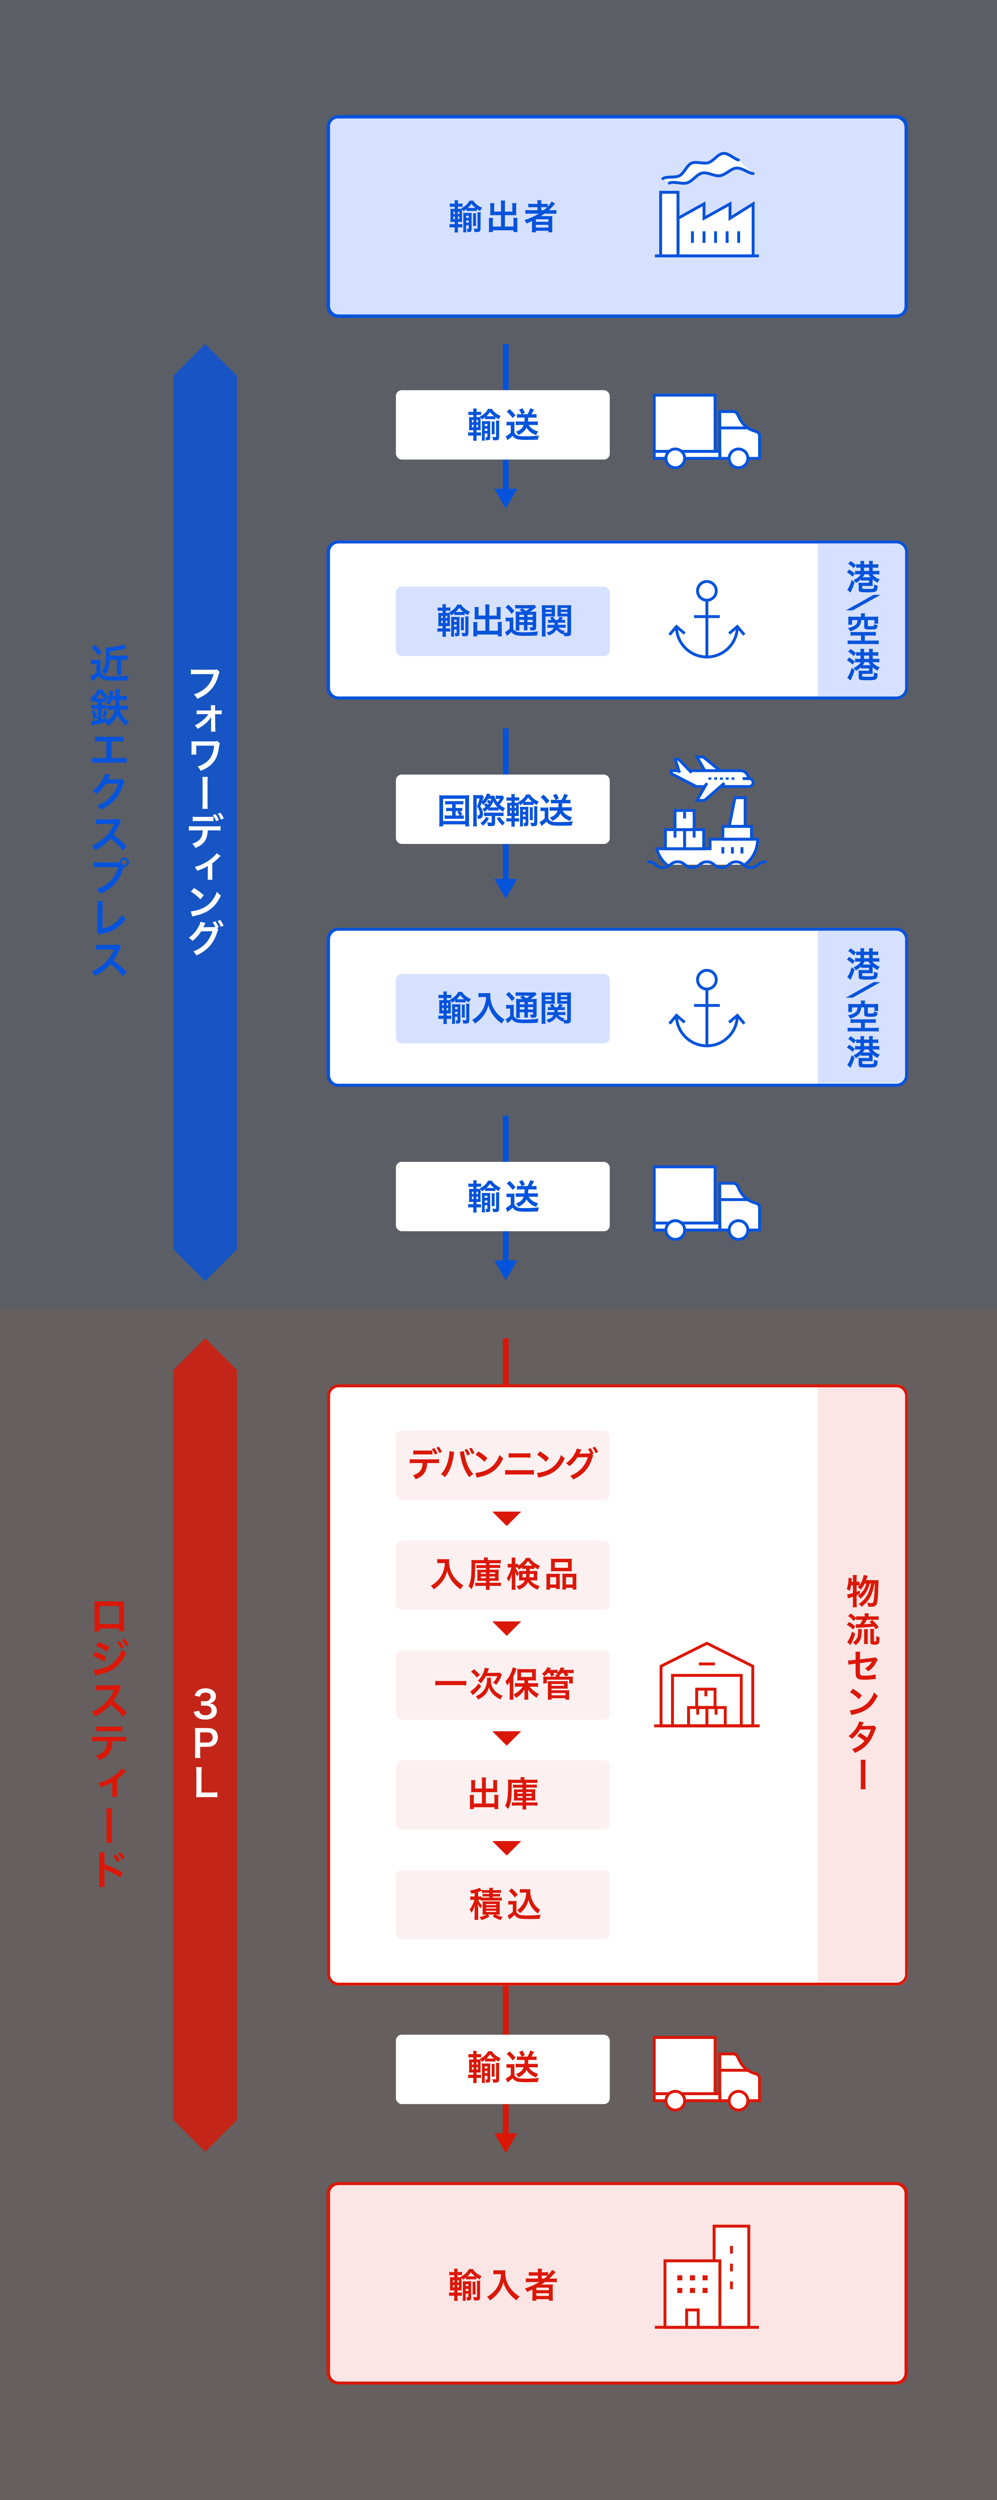 <?xml version="1.0" encoding="UTF-8"?>
<svg id="Layer_2" data-name="Layer 2" xmlns="http://www.w3.org/2000/svg" xmlns:xlink="http://www.w3.org/1999/xlink" viewBox="0 0 345 865">
  <rect x="0" y="0" width="345" height="865" fill="#333333" stroke="none"/>
  <defs>
    <style>
      .cls-1, .cls-2, .cls-3, .cls-4, .cls-5, .cls-6 {
        fill: none;
      }

      .cls-1, .cls-2, .cls-3, .cls-6, .cls-7, .cls-8, .cls-9 {
        stroke-miterlimit: 10;
      }

      .cls-1, .cls-3 {
        stroke-width: 2px;
      }

      .cls-1, .cls-6, .cls-7 {
        stroke: #db1707;
      }

      .cls-2, .cls-3, .cls-5, .cls-8, .cls-9 {
        stroke: #0553db;
      }

      .cls-4, .cls-10, .cls-11, .cls-12, .cls-13, .cls-14 {
        stroke-width: 0px;
      }

      .cls-15 {
        opacity: .8;
      }

      .cls-5 {
        stroke-linecap: round;
        stroke-linejoin: round;
      }

      .cls-10, .cls-7, .cls-8 {
        fill: #fff;
      }

      .cls-11, .cls-9 {
        fill: #0553db;
      }

      .cls-16 {
        clip-path: url(#clippath);
      }

      .cls-12 {
        fill: #d6e0ff;
      }

      .cls-17 {
        opacity: .25;
      }

      .cls-18 {
        opacity: .56;
      }

      .cls-13 {
        fill: #fbe5e5;
      }

      .cls-14 {
        fill: #db1707;
      }

      .cls-9 {
        stroke-width: .3px;
      }
    </style>
    <clipPath id="clippath">
      <rect class="cls-4" x="224.36" y="269.85" width="40.5" height="29.33"/>
    </clipPath>
  </defs>
  <g id="_02_service_01" data-name="02_service_01">
    <g class="cls-17">
      <rect class="cls-12" x="0" y="0" width="345" height="453"/>
    </g>
    <g class="cls-17">
      <rect class="cls-13" x="0" y="453" width="345" height="412"/>
    </g>
    <g>
      <rect class="cls-12" x="113.5" y="40.5" width="200" height="69" rx="3.5" ry="3.5"/>
      <path class="cls-11" d="M310,41c1.65,0,3,1.35,3,3v62c0,1.65-1.35,3-3,3H117c-1.65,0-3-1.35-3-3v-62c0-1.65,1.35-3,3-3h193M310,40H117c-2.2,0-4,1.8-4,4v62c0,2.2,1.8,4,4,4h193c2.2,0,4-1.8,4-4v-62c0-2.2-1.8-4-4-4h0Z"/>
    </g>
    <line class="cls-1" x1="175" y1="463" x2="175" y2="479"/>
    <g>
      <rect class="cls-13" x="113.5" y="755.5" width="200" height="69" rx="3.5" ry="3.5"/>
      <path class="cls-14" d="M310,756c1.65,0,3,1.35,3,3v62c0,1.65-1.35,3-3,3H117c-1.65,0-3-1.35-3-3v-62c0-1.65,1.35-3,3-3h193M310,755H117c-2.2,0-4,1.8-4,4v62c0,2.2,1.8,4,4,4h193c2.2,0,4-1.8,4-4v-62c0-2.2-1.8-4-4-4h0Z"/>
    </g>
    <path class="cls-14" d="M310.2,756c1.65,0,3,1.35,3,3v62c0,1.65-1.35,3-3,3H117.2c-1.65,0-3-1.35-3-3v-62c0-1.65,1.35-3,3-3h193M310.2,755H117.2c-2.2,0-4,1.8-4,4v62c0,2.2,1.8,4,4,4h193c2.2,0,4-1.8,4-4v-62c0-2.2-1.8-4-4-4h0Z"/>
    <g>
      <path class="cls-14" d="M157.19,785.83c0-.31-.02-.58-.07-.89h1.25c-.05.29-.07.56-.07.89v.26h.53c.52,0,.73-.01,1.06-.06v1.16c-.32-.02-.5-.04-1.06-.04h-.53v.76h.66c.29,0,.4,0,.66-.01l-.16-.17c1.42-.77,2.33-1.62,2.82-2.66h1.32c.38.61.73,1,1.31,1.45.54.42,1,.68,1.74,1-.28.38-.38.56-.7,1.14-.53-.29-.65-.36-1.12-.71v.72c-.28-.04-.52-.05-.92-.05h-1.69c-.41,0-.67.01-.94.05v-.68c-.38.32-.62.49-1.08.77-.18-.33-.25-.44-.48-.73-.02.3-.02.42-.02,1.01v2.15c0,.7.01.96.04,1.27q-.12-.01-.35-.02s-.05,0-.77-.01h-.32v.79h.54c.47,0,.72-.01,1-.06v1.2c-.31-.05-.6-.06-1-.06h-.54v.7c0,.43.02.76.07,1.08h-1.25c.05-.32.07-.62.07-1.13v-.65h-.72c-.48,0-.76.01-1.07.06v-1.2c.31.05.58.06,1.07.06h.72v-.79h-.24c-.55,0-.83.01-1.26.04.04-.38.05-.78.05-1.34v-1.98c0-.58-.01-.9-.05-1.25.11,0,.4.02.85.04h.65v-.76h-.66c-.47,0-.73.01-1.06.05v-1.17c.32.05.56.06,1.06.06h.66v-.26ZM156.71,788.9v.8h.54v-.8h-.54ZM156.71,790.58v.85h.54v-.85h-.54ZM158.8,789.71v-.8h-.53v.8h.53ZM158.8,791.43v-.85h-.53v.85h.53ZM161.15,794.97c0,.38.02.79.06,1.07h-1.1c.04-.34.06-.7.06-1.08v-4.61c0-.44-.01-.72-.04-1.07.22.02.47.04.86.04h1.22c.41,0,.64-.01.86-.04-.02.28-.04.6-.04,1.08v4.61c0,.78-.24.97-1.21.97-.06,0-.14,0-.25-.01-.02-.44-.07-.72-.2-1.12.17.04.38.06.49.06.14,0,.19-.05.19-.22v-1.06h-.91v1.37ZM162.06,791v-.72h-.91v.72h.91ZM162.06,792.68v-.75h-.91v.75h.91ZM163.91,787.61c.14,0,.25,0,.46-.01-.6-.49-.98-.86-1.4-1.43-.38.56-.67.9-1.22,1.43.22.01.31.01.48.01h1.69ZM164.59,789.46c-.04.28-.05.54-.05.95v2.41c0,.43.01.74.05,1.03h-1.08c.04-.3.05-.66.05-1.03v-2.4c0-.4-.01-.63-.05-.96h1.08ZM166.11,794.71c0,1.02-.25,1.24-1.42,1.24-.22,0-.37-.01-.68-.04-.04-.48-.08-.76-.25-1.2.42.08.65.11.91.11.32,0,.4-.06.4-.35v-4.05c0-.58-.01-.94-.06-1.29h1.18c-.05.38-.07.77-.07,1.33v4.26Z"/>
      <path class="cls-14" d="M171.88,786.84c-.32,0-.68.02-1.15.06v-1.44c.35.05.6.06,1.13.06h1.91c.49,0,.82-.01,1.09-.06-.04.35-.04.46-.04.76,0,1.7.43,3.29,1.28,4.75.5.84,1.09,1.56,1.92,2.3.61.56.96.82,1.77,1.3-.46.44-.68.75-1.02,1.35-1.2-.84-2.1-1.71-2.91-2.82-.44-.59-.71-1.04-1.06-1.77-.31-.66-.42-.96-.61-1.7-.43,1.54-.91,2.55-1.72,3.62-.77,1-1.67,1.84-2.97,2.71-.25-.53-.53-.89-.98-1.26,1.02-.59,1.61-1.04,2.41-1.88.94-.97,1.67-2.25,2.05-3.55.24-.83.35-1.45.4-2.42h-1.5Z"/>
      <path class="cls-14" d="M183.39,789.56c-.6,0-1.02.02-1.44.07v-1.32c.32.05.78.07,1.46.07h2.73v-1.04h-1.8c-.64,0-1.02.01-1.37.05v-1.26c.31.05.78.07,1.42.07h1.75v-.2c0-.47-.02-.73-.07-1.06h1.46c-.06.31-.07.56-.07,1.06v.2h.86c.61,0,1-.02,1.34-.07v1.03c.64-.66,1.14-1.33,1.39-1.82l1.19.78c-.08.08-.26.29-.54.61-.48.56-1,1.08-1.63,1.66h1.24c.62,0,.98-.02,1.37-.07v1.32c-.4-.05-.88-.07-1.49-.07h-2.58c-.46.32-.76.53-1.3.88.26-.01.66-.01.97-.01h1.76c.58,0,.91-.01,1.26-.04-.04.35-.05.63-.05,1.31v2.96c0,.62.02,1.03.07,1.36h-1.39v-.52h-4.35v.52h-1.4c.05-.4.07-.83.07-1.36v-1.86c0-.19,0-.46.01-.67-.73.36-.98.47-1.91.84-.2-.49-.36-.76-.71-1.2,1.82-.54,3.36-1.24,4.94-2.21h-3.21ZM185.59,792.4h4.34v-.89h-4.34v.89ZM185.59,794.37h4.34v-.92h-4.34v.92ZM188.3,788.39c.44-.35.77-.62,1.15-1.01-.32-.02-.53-.04-1.01-.04h-.98v1.04h.84Z"/>
    </g>
    <g>
      <line class="cls-7" x1="262.61" y1="805.23" x2="226.61" y2="805.23"/>
      <g>
        <rect class="cls-7" x="247.11" y="770.23" width="12" height="35"/>
        <line class="cls-6" x1="253.11" y1="779.73" x2="253.11" y2="777.06"/>
        <line class="cls-6" x1="253.11" y1="785.88" x2="253.11" y2="783.22"/>
        <line class="cls-6" x1="253.11" y1="792.04" x2="253.11" y2="789.37"/>
        <rect class="cls-7" x="230.11" y="782.23" width="19" height="23"/>
        <rect class="cls-7" x="237.61" y="799.23" width="4" height="6"/>
        <g>
          <rect class="cls-14" x="234.36" y="787.24" width="1.75" height="1.75"/>
          <rect class="cls-14" x="238.74" y="787.24" width="1.75" height="1.75"/>
          <rect class="cls-14" x="243.11" y="787.24" width="1.75" height="1.75"/>
          <rect class="cls-14" x="234.36" y="791.61" width="1.75" height="1.75"/>
          <rect class="cls-14" x="238.74" y="791.61" width="1.75" height="1.75"/>
          <rect class="cls-14" x="243.11" y="791.61" width="1.75" height="1.75"/>
        </g>
      </g>
    </g>
    <g>
      <path class="cls-7" d="M253.74,710.63h-4.67s0,16.2,0,16.2h13.77s0-7.72,0-7.72c0-.71-.46-1.33-1.13-1.54l-.9-.28c-2.08-.66-3.81-2.14-4.79-4.09l-.84-1.67c-.27-.55-.84-.89-1.45-.89Z"/>
      <line class="cls-6" x1="259.19" y1="716.3" x2="249.07" y2="716.3"/>
      <circle class="cls-7" cx="255.55" cy="726.83" r="3.24"/>
      <rect class="cls-7" x="226.39" y="724.4" width="22.68" height="2.43"/>
      <rect class="cls-7" x="226.39" y="704.96" width="21.06" height="19.44"/>
      <circle class="cls-7" cx="233.68" cy="726.83" r="3.24"/>
    </g>
    <g>
      <line class="cls-1" x1="175" y1="728" x2="175" y2="739.26"/>
      <polygon class="cls-14" points="171.01 738.09 175 745 178.99 738.09 171.01 738.09"/>
    </g>
    <line class="cls-1" x1="175" y1="687" x2="175" y2="704"/>
    <rect class="cls-10" x="137" y="704" width="74" height="24" rx="2" ry="2"/>
    <g>
      <path class="cls-14" d="M163.79,710.47c0-.31-.02-.58-.07-.89h1.25c-.05.29-.07.56-.07.89v.26h.53c.52,0,.73-.01,1.06-.06v1.16c-.32-.02-.5-.04-1.06-.04h-.53v.76h.66c.29,0,.4,0,.66-.01l-.16-.17c1.42-.77,2.33-1.62,2.82-2.66h1.32c.38.61.73,1,1.31,1.45.54.42,1,.68,1.74,1-.28.38-.38.56-.7,1.14-.53-.29-.65-.36-1.12-.71v.72c-.28-.04-.52-.05-.92-.05h-1.69c-.41,0-.67.01-.94.05v-.68c-.38.32-.62.49-1.08.77-.18-.34-.25-.44-.48-.73-.02.3-.02.42-.02,1.01v2.15c0,.7.01.96.04,1.27q-.12-.01-.35-.02s-.05,0-.77-.01h-.32v.79h.54c.47,0,.72-.01,1-.06v1.2c-.31-.05-.6-.06-1-.06h-.54v.7c0,.43.02.76.07,1.08h-1.25c.05-.32.07-.62.07-1.13v-.65h-.72c-.48,0-.76.01-1.07.06v-1.2c.31.05.58.06,1.07.06h.72v-.79h-.24c-.55,0-.83.01-1.26.04.04-.38.05-.78.05-1.34v-1.98c0-.58-.01-.9-.05-1.25.11,0,.4.02.85.04h.65v-.76h-.66c-.47,0-.73.01-1.06.05v-1.18c.32.05.56.06,1.06.06h.66v-.26ZM163.31,713.54v.8h.54v-.8h-.54ZM163.31,715.22v.85h.54v-.85h-.54ZM165.4,714.34v-.8h-.53v.8h.53ZM165.4,716.07v-.85h-.53v.85h.53ZM167.75,719.61c0,.38.02.79.06,1.07h-1.1c.04-.34.06-.7.06-1.08v-4.61c0-.44-.01-.72-.04-1.07.22.02.47.04.86.04h1.22c.41,0,.64-.01.86-.04-.02.28-.04.6-.04,1.08v4.61c0,.78-.24.97-1.21.97-.06,0-.14,0-.25-.01-.02-.44-.07-.72-.2-1.12.17.04.38.06.49.06.14,0,.19-.05.19-.22v-1.06h-.91v1.37ZM168.66,715.64v-.72h-.91v.72h.91ZM168.66,717.32v-.76h-.91v.76h.91ZM170.51,712.25c.14,0,.25,0,.46-.01-.6-.49-.98-.86-1.4-1.43-.38.56-.67.9-1.22,1.43.22.01.31.01.48.01h1.69ZM171.19,714.1c-.04.28-.05.54-.05.95v2.41c0,.43.01.74.05,1.03h-1.08c.04-.3.05-.66.05-1.03v-2.4c0-.4-.01-.64-.05-.96h1.08ZM172.71,719.35c0,1.02-.25,1.23-1.42,1.23-.22,0-.37-.01-.68-.04-.04-.48-.08-.76-.25-1.2.42.08.65.11.91.11.32,0,.4-.06.4-.35v-4.05c0-.58-.01-.94-.06-1.3h1.18c-.05.38-.07.77-.07,1.33v4.26Z"/>
      <path class="cls-14" d="M175.28,714.14c.31.05.5.06.96.06h.9c.31,0,.64-.01.91-.05-.04.36-.05.66-.05,1.3v2.51c.24.41.37.56.68.77.55.36,1.19.46,2.99.46,2.05,0,3.57-.08,4.81-.26-.23.65-.26.77-.36,1.42q-.47.01-1.33.05c-.36.01-2.12.04-2.73.04-1.46,0-2.47-.07-3-.22-.74-.2-1.12-.47-1.68-1.15-.5.48-.88.79-1.39,1.15-.08.06-.29.22-.4.31l-.58-1.37c.53-.23,1.14-.65,1.73-1.19v-2.58h-.66c-.31,0-.5.01-.8.06v-1.3ZM176.32,709.77c.89.79,1.08,1,2.07,2.16l-1,.97c-.73-.97-1.15-1.45-2.04-2.24l.96-.89ZM179.97,712.72c-.41,0-.73.02-1.08.06v-1.27c.34.04.7.06,1.09.06h.47c-.25-.64-.42-.95-.85-1.55l1.15-.54c.36.5.62.97.89,1.57l-1.04.52h1.93c.43-.71.73-1.36.97-2.07l1.3.43q-.14.25-.42.79c-.17.31-.3.55-.48.85h.7c.43,0,.72-.01,1.06-.06v1.27c-.4-.04-.76-.06-1.15-.06h-1.71c0,.66-.01.92-.06,1.37h2.28c.44,0,.76-.01,1.08-.06v1.29c-.4-.04-.77-.06-1.19-.06h-1.94c.26.47.58.84,1.01,1.19.6.48,1.12.73,2.21,1.07-.3.43-.48.8-.6,1.27-1.12-.4-1.61-.67-2.27-1.25-.49-.42-.82-.82-1.13-1.34-.3.62-.6,1.02-1.1,1.45-.53.47-.96.74-1.74,1.1-.22-.47-.48-.83-.84-1.14.85-.32,1.34-.59,1.75-.95.42-.36.73-.83.95-1.4h-1.63c-.4,0-.79.02-1.12.06v-1.29c.34.04.71.06,1.12.06h1.88c.05-.42.05-.55.06-1.37h-1.52Z"/>
    </g>
    <g>
      <path class="cls-8" d="M253.74,142.39h-4.67s0,16.2,0,16.2h13.77s0-7.72,0-7.72c0-.71-.46-1.33-1.13-1.54l-.9-.28c-2.08-.66-3.81-2.14-4.79-4.09l-.84-1.67c-.27-.55-.84-.89-1.45-.89Z"/>
      <line class="cls-2" x1="259.19" y1="148.06" x2="249.07" y2="148.06"/>
      <circle class="cls-8" cx="255.55" cy="158.59" r="3.24"/>
      <rect class="cls-8" x="226.39" y="156.16" width="22.68" height="2.43"/>
      <rect class="cls-8" x="226.39" y="136.72" width="21.06" height="19.44"/>
      <circle class="cls-8" cx="233.68" cy="158.59" r="3.24"/>
    </g>
    <g>
      <rect class="cls-10" x="113.5" y="187.5" width="200" height="54" rx="3.5" ry="3.5"/>
      <path class="cls-11" d="M310,188c1.65,0,3,1.35,3,3v47c0,1.65-1.35,3-3,3H117c-1.65,0-3-1.35-3-3v-47c0-1.65,1.35-3,3-3h193M310,187H117c-2.2,0-4,1.8-4,4v47c0,2.2,1.8,4,4,4h193c2.2,0,4-1.8,4-4v-47c0-2.2-1.8-4-4-4h0Z"/>
    </g>
    <g>
      <line class="cls-3" x1="175" y1="159" x2="175" y2="170.26"/>
      <polygon class="cls-11" points="171.01 169.09 175 176 178.99 169.09 171.01 169.09"/>
    </g>
    <line class="cls-3" x1="175" y1="119" x2="175" y2="135"/>
    <rect class="cls-10" x="137" y="135" width="74" height="24" rx="2" ry="2"/>
    <rect class="cls-12" x="137" y="203" width="74" height="24" rx="2" ry="2"/>
    <g>
      <circle class="cls-2" cx="244.61" cy="204.43" r="3.24"/>
      <path class="cls-2" d="M255.14,216.78c0,5.82-4.71,10.53-10.53,10.53s-10.53-4.71-10.53-10.53"/>
      <line class="cls-2" x1="240.16" y1="213.34" x2="249.07" y2="213.34"/>
      <line class="cls-2" x1="244.61" y1="207.26" x2="244.61" y2="227.51"/>
      <polyline class="cls-2" points="252.29 219.2 255.14 216.78 257.56 219.63"/>
      <polyline class="cls-2" points="236.93 219.2 234.08 216.78 231.66 219.63"/>
    </g>
    <g>
      <g>
        <g class="cls-16">
          <g>
            <path class="cls-8" d="M245.71,290.35v3.31h-18.45c1.02,3.93,4.37,7.73,9.71,7.73h14.16c6.1,0,11.04-4.94,11.04-11.04h-16.46Z"/>
            <polygon class="cls-8" points="254.32 276 257.85 276 257.85 285.94 252.34 285.94 254.32 276"/>
            <g>
              <line class="cls-2" x1="256.75" y1="295.32" x2="256.75" y2="293.11"/>
              <line class="cls-2" x1="253.44" y1="295.32" x2="253.44" y2="293.11"/>
              <line class="cls-2" x1="250.13" y1="295.32" x2="250.13" y2="293.11"/>
            </g>
            <rect class="cls-8" x="236.89" y="287.04" width="6.62" height="6.62"/>
            <rect class="cls-8" x="230.26" y="287.04" width="6.62" height="6.62"/>
            <rect class="cls-8" x="233.58" y="280.42" width="6.62" height="6.62"/>
            <rect class="cls-8" x="250.13" y="285.94" width="9.93" height="4.41"/>
            <line class="cls-2" x1="233.58" y1="289.8" x2="233.58" y2="287.59"/>
            <line class="cls-2" x1="240.2" y1="289.8" x2="240.2" y2="287.59"/>
            <line class="cls-2" x1="236.89" y1="283.18" x2="236.89" y2="280.97"/>
          </g>
        </g>
        <path class="cls-5" d="M224.36,298.18c2.53,0,2.53,2,5.06,2,2.53,0,2.53-2,5.06-2s2.53,2,5.06,2,2.53-2,5.06-2c2.53,0,2.53,2,5.06,2s2.53-2,5.06-2c2.53,0,2.53,2,5.07,2,2.53,0,2.53-2,5.07-2"/>
      </g>
      <g>
        <polygon class="cls-8" points="244.61 267.88 250.68 267.88 243.3 261.88 241.17 261.88 244.61 267.88"/>
        <path class="cls-8" d="M256.22,266.63c1.52,0,2.75,1.23,2.75,2.75,0,0,.16,0,.25,0,.76,0,1.38.62,1.38,1.38s-.62,1.38-1.38,1.38h-3s-.36,0-.36,0h-14.91s-8.74-4.5-8.74-4.5v-1h24.01Z"/>
        <polyline class="cls-8" points="250.68 270.95 243.79 276.95 241.17 276.95 244.61 270.95"/>
        <polyline class="cls-8" points="239.32 267.35 234.81 262.68 233.65 262.68 235.15 267.35"/>
        <line class="cls-2" x1="258.97" y1="269.38" x2="256.97" y2="269.38"/>
        <g>
          <line class="cls-2" x1="253.64" y1="269.79" x2="253.64" y2="268.98"/>
          <line class="cls-2" x1="251.63" y1="269.79" x2="251.63" y2="268.98"/>
          <line class="cls-2" x1="249.63" y1="269.79" x2="249.63" y2="268.98"/>
          <line class="cls-2" x1="247.63" y1="269.79" x2="247.63" y2="268.98"/>
          <line class="cls-2" x1="245.63" y1="269.79" x2="245.63" y2="268.98"/>
        </g>
      </g>
    </g>
    <path class="cls-12" d="M283,188h27c2.2,0,4,1.8,4,4v45c0,2.2-1.8,4-4,4h-27"/>
    <path class="cls-11" d="M310.2,188c1.65,0,3,1.35,3,3v47c0,1.65-1.35,3-3,3H117.2c-1.65,0-3-1.35-3-3v-47c0-1.65,1.35-3,3-3h193M310.2,187H117.2c-2.2,0-4,1.8-4,4v47c0,2.2,1.8,4,4,4h193c2.2,0,4-1.8,4-4v-47c0-2.2-1.8-4-4-4h0Z"/>
    <g>
      <rect class="cls-10" x="113.5" y="321.5" width="200" height="54" rx="3.5" ry="3.5"/>
      <path class="cls-11" d="M310,322c1.65,0,3,1.35,3,3v47c0,1.65-1.35,3-3,3H117c-1.65,0-3-1.35-3-3v-47c0-1.65,1.35-3,3-3h193M310,321H117c-2.2,0-4,1.8-4,4v47c0,2.2,1.8,4,4,4h193c2.2,0,4-1.8,4-4v-47c0-2.2-1.8-4-4-4h0Z"/>
    </g>
    <rect class="cls-12" x="137" y="337" width="74" height="24" rx="2" ry="2"/>
    <g>
      <circle class="cls-2" cx="244.61" cy="338.97" r="3.24"/>
      <path class="cls-2" d="M255.14,351.32c0,5.82-4.71,10.53-10.53,10.53-5.82,0-10.53-4.71-10.53-10.53"/>
      <line class="cls-2" x1="240.16" y1="347.88" x2="249.07" y2="347.88"/>
      <line class="cls-2" x1="244.61" y1="341.81" x2="244.61" y2="362.06"/>
      <polyline class="cls-2" points="252.29 353.74 255.14 351.32 257.56 354.18"/>
      <polyline class="cls-2" points="236.93 353.74 234.08 351.32 231.66 354.18"/>
    </g>
    <path class="cls-12" d="M283,322h27c2.2,0,4,1.8,4,4v45c0,2.2-1.8,4-4,4h-27"/>
    <path class="cls-11" d="M310.2,322c1.65,0,3,1.35,3,3v47c0,1.65-1.35,3-3,3H117.2c-1.65,0-3-1.35-3-3v-47c0-1.65,1.35-3,3-3h193M310.2,321H117.2c-2.2,0-4,1.8-4,4v47c0,2.2,1.8,4,4,4h193c2.2,0,4-1.8,4-4v-47c0-2.2-1.8-4-4-4h0Z"/>
    <g>
      <line class="cls-3" x1="175" y1="252" x2="175" y2="305.26"/>
      <polygon class="cls-11" points="171.01 304.09 175 311 178.99 304.09 171.01 304.09"/>
    </g>
    <rect class="cls-10" x="137" y="268" width="74" height="24" rx="2" ry="2"/>
    <g>
      <path class="cls-11" d="M153.15,209.94c0-.31-.02-.58-.07-.9h1.25c-.05.29-.07.57-.07.9v.27h.53c.52,0,.73-.01,1.06-.06v1.18c-.32-.02-.5-.04-1.06-.04h-.53v.76h.66c.29,0,.4,0,.66-.01l-.16-.17c1.42-.78,2.33-1.64,2.82-2.69h1.32c.38.62.73,1.01,1.31,1.47.54.42,1,.69,1.74,1.01-.28.39-.38.57-.7,1.15-.53-.29-.65-.36-1.12-.71v.73c-.28-.04-.52-.05-.92-.05h-1.69c-.41,0-.67.01-.94.05v-.69c-.38.33-.62.5-1.08.78-.18-.34-.25-.45-.48-.74-.02.3-.02.42-.02,1.02v2.17c0,.7.01.97.04,1.28q-.12-.01-.35-.02s-.05,0-.77-.01h-.32v.8h.54c.47,0,.72-.01,1-.06v1.21c-.31-.05-.6-.06-1-.06h-.54v.7c0,.44.02.76.07,1.09h-1.25c.05-.33.07-.63.07-1.14v-.65h-.72c-.48,0-.76.01-1.07.06v-1.21c.31.05.58.06,1.07.06h.72v-.8h-.24c-.55,0-.83.01-1.26.04.04-.39.05-.79.05-1.36v-2c0-.58-.01-.91-.05-1.26.11,0,.4.02.85.04h.65v-.76h-.66c-.47,0-.73.01-1.06.05v-1.19c.32.05.56.06,1.06.06h.66v-.27ZM152.67,213.04v.81h.54v-.81h-.54ZM152.67,214.74v.86h.54v-.86h-.54ZM154.76,213.86v-.81h-.53v.81h.53ZM154.76,215.6v-.86h-.53v.86h.53ZM157.11,219.17c0,.39.02.8.06,1.08h-1.1c.04-.34.06-.7.06-1.09v-4.65c0-.45-.01-.73-.04-1.08.22.02.47.04.86.04h1.22c.41,0,.64-.01.86-.04-.02.28-.04.61-.04,1.09v4.65c0,.79-.24.98-1.21.98-.06,0-.14,0-.25-.01-.02-.45-.07-.73-.2-1.13.17.04.38.06.49.06.14,0,.19-.05.19-.22v-1.07h-.91v1.38ZM158.02,215.16v-.73h-.91v.73h.91ZM158.02,216.86v-.76h-.91v.76h.91ZM159.87,211.74c.14,0,.25,0,.46-.01-.6-.5-.98-.87-1.4-1.44-.38.57-.67.91-1.22,1.44.22.01.31.01.48.01h1.69ZM160.55,213.61c-.04.28-.05.54-.05.96v2.44c0,.44.01.75.05,1.04h-1.08c.04-.3.05-.67.05-1.04v-2.42c0-.4-.01-.64-.05-.97h1.08ZM162.08,218.91c0,1.03-.25,1.25-1.42,1.25-.22,0-.37-.01-.68-.04-.04-.48-.08-.76-.25-1.21.42.08.65.11.91.11.32,0,.4-.06.4-.35v-4.09c0-.58-.01-.95-.06-1.31h1.18c-.05.39-.07.78-.07,1.34v4.3Z"/>
      <path class="cls-11" d="M167.95,210.34c0-.58-.02-.88-.07-1.2h1.5c-.05.35-.07.64-.07,1.2v2.65h2.57v-1.97c0-.4-.01-.67-.05-.96h1.44c-.05.36-.06.61-.06,1.05v2.41c0,.31.01.58.04.78-.26-.02-.55-.04-.84-.04h-3.09v3.97h2.96v-2.01c0-.41-.01-.73-.06-1.03h1.45c-.04.31-.06.67-.06,1.15v2.62c0,.57.02.88.07,1.21h-1.4v-.63h-7.14v.63h-1.4c.05-.36.07-.73.07-1.21v-2.57c0-.47-.02-.85-.06-1.16h1.45c-.05.29-.06.56-.06,1.04v1.96h2.82v-3.97h-2.88c-.32,0-.58.01-.86.04.02-.27.04-.5.04-.78v-2.4c0-.44-.01-.76-.06-1.07h1.44c-.04.27-.05.56-.05.97v1.96h2.38v-2.65Z"/>
      <path class="cls-11" d="M174.99,213.65c.3.05.5.06.91.06h.84c.36,0,.64-.01.91-.06-.04.38-.05.67-.05,1.32v2.59c.2.35.34.5.59.68.23.16.43.27.6.31.55.15,1.29.22,2.39.22,1.95,0,2.61-.04,5.01-.32-.16.44-.26.92-.35,1.44-1.57.07-2.78.1-4.8.1-1.22,0-2.17-.11-2.7-.3-.59-.22-.9-.45-1.39-1.03-.08.08-.14.15-.19.18q-.42.44-1.33,1.18l-.65-1.33c.44-.21,1.01-.63,1.58-1.16v-2.58h-.61c-.3,0-.49.01-.77.06v-1.36ZM175.92,209.21c.86.76,1.5,1.42,2.07,2.19l-1,.98c-.7-.97-1.2-1.54-2.04-2.27l.96-.91ZM180.74,211.67c-.65-.45-.67-.46-1-.63l.92-.55h-1.14c-.59,0-.86.01-1.25.06v-1.24c.38.05.76.07,1.43.07h3.89c.76,0,1.14-.02,1.35-.08l.61.75c-.19.12-.25.17-.6.46-.48.41-1.07.84-1.55,1.15h.96c.6,0,.94-.01,1.22-.06-.04.33-.05.73-.05,1.41v3.73c0,.69-.05.93-.22,1.11-.22.21-.52.28-1.26.28-.11,0-.31,0-.54-.01-.04-.48-.11-.79-.28-1.15.32.05.6.07.79.07.26,0,.28-.02.28-.34v-.47h-1.8v.51c0,.67.01.97.07,1.34h-1.33c.05-.35.07-.71.07-1.34v-.51h-1.62v.62c0,.71.01,1.03.07,1.32h-1.35c.05-.33.06-.7.06-1.32v-3.83c0-.7-.01-1.01-.05-1.42.37.05.72.06,1.34.06h.95ZM179.72,212.7v.79h1.62v-.79h-1.62ZM179.72,215.27h1.62v-.81h-1.62v.81ZM180.76,210.5c.43.3.54.38,1.25.91.85-.61.86-.62,1.2-.91h-2.45ZM182.53,213.49h1.8v-.79h-1.8v.79ZM184.33,214.46h-1.8v.81h1.8v-.81Z"/>
      <path class="cls-11" d="M188.78,218.75c0,.71.02,1.11.07,1.47h-1.4c.05-.36.07-.75.07-1.5v-7.98c0-.63-.01-.97-.05-1.36.34.04.64.05,1.22.05h2.17c.62,0,.9-.01,1.22-.05-.02.34-.04.65-.04,1.13v1.72c0,.54.01.82.04,1.09-.32-.02-.67-.04-1.12-.04h-2.19v5.48ZM188.78,210.92h2.1v-.59h-2.1v.59ZM188.78,212.34h2.1v-.59h-2.1v.59ZM193.24,217.19c.58.61,1.1.88,2.14,1.16-.13.23-.17.29-.26.51.43.06.6.07.86.07.3,0,.37-.06.37-.33v-5.33h-2.36c-.42,0-.79.01-1.1.04.02-.3.04-.56.04-1.09v-1.72c0-.46-.01-.78-.04-1.13.34.04.61.05,1.22.05h2.33c.59,0,.9-.01,1.24-.05-.05.44-.06.76-.06,1.34v8.04c0,1.14-.28,1.36-1.7,1.36-.24,0-.38,0-.7-.01-.05-.44-.08-.65-.2-.99-.06.16-.07.22-.13.4-.92-.34-1.73-.91-2.35-1.65-.53.97-1.28,1.53-2.71,2-.2-.46-.37-.71-.67-1.05.82-.21,1.18-.35,1.55-.58.42-.28.74-.63.92-1.04h-1.18c-.42,0-.73.01-1.04.06v-1.11c.26.05.52.06.96.06h1.49c.02-.27.02-.38.04-.74h-1.39c-.38,0-.62.01-.86.05v-1.05c.25.04.44.05.84.05h.41c-.18-.3-.28-.45-.59-.84l1.1-.28c.3.44.47.7.68,1.11h.98c.23-.38.31-.55.53-1.11l1.16.23c-.18.35-.28.52-.5.88h.41c.4,0,.61-.01.86-.05v1.05c-.22-.04-.48-.05-.85-.05h-1.61c-.01.27-.02.48-.05.74h1.75c.46,0,.7-.01.96-.06v1.11c-.29-.05-.54-.06-.97-.06h-1.5ZM194.11,210.92h2.24v-.59h-2.24v.59ZM194.11,212.34h2.24v-.59h-2.24v.59Z"/>
    </g>
    <g>
      <path class="cls-11" d="M152.03,276.61c0-.52-.02-.97-.07-1.47.4.05.77.06,1.42.06h7.57c.59,0,.97-.01,1.42-.06-.05.45-.07.85-.07,1.45v7.78c0,.8.01,1.19.07,1.56h-1.37v-.69h-7.66v.69h-1.37c.05-.36.07-.76.07-1.58v-7.75ZM153.33,284.07h7.66v-7.69h-7.66v7.69ZM155.13,278.28c-.53,0-.76.01-1.09.06v-1.22c.32.05.55.06,1.09.06h4.08c.54,0,.82-.01,1.12-.06v1.22c-.34-.05-.58-.06-1.12-.06h-1.52v1.26h1.24c.53,0,.76-.01,1.03-.06v1.2c-.25-.04-.46-.06-.77-.06.29.35.55.75.76,1.18l-.65.36c.59,0,.82-.01,1.18-.07v1.26c-.34-.05-.66-.06-1.13-.06h-4.34c-.55,0-.82.01-1.14.06v-1.26c.35.06.6.07,1.14.07h1.44v-1.54h-1.03c-.5,0-.73.01-1.03.06v-1.2c.29.05.5.06,1.03.06h1.03v-1.26h-1.31ZM157.68,282.16h1.3c-.24-.51-.46-.85-.76-1.21l.64-.33h-1.18v1.54Z"/>
      <path class="cls-11" d="M168.17,277.89c.28.21.36.28.65.56.14-.16.2-.23.36-.44-.25-.22-.41-.32-.72-.51l.56-.79c.24.15.44.29.68.48.14-.28.19-.4.35-.8h-1.13c-.52.85-1.04,1.49-1.79,2.17-.13-.38-.24-.58-.4-.85l-.53,1.33c.46.58.67.99.82,1.58.07.28.1.5.1.92,0,.86-.28,1.43-.79,1.66-.22.08-.43.12-.84.12h-.18c0-.76-.02-.92-.22-1.24.23.02.32.04.46.04.31,0,.44-.23.44-.71,0-.33-.06-.7-.17-1.03-.16-.48-.32-.78-.77-1.3.42-.88.64-1.55.88-2.8h-.97v8.14c0,.64.02,1.16.05,1.5h-1.31c.05-.35.07-.88.07-1.5v-8.18c0-.55-.01-.84-.05-1.18.24.04.47.05.8.05h1.45c.43,0,.66-.01.86-.05l.6.69c-.08.16-.12.23-.17.4-.07.22-.23.67-.36,1.07.61-.62,1.14-1.39,1.43-2.17.1-.22.11-.27.13-.46l1.26.19q-.1.16-.18.36s-.01.02-.07.17h.6c.53,0,.76-.01.98-.04.08.64.52,1.56,1.1,2.31.36-.39.62-.75.85-1.19h-.95c-.14,0-.31.01-.52.04v-1.2c.24.04.47.05.72.05h.83c.42,0,.65-.01.8-.05l.58.78c-.11.15-.19.29-.4.67-.31.56-.76,1.19-1.2,1.68.59.55,1.04.85,1.9,1.24-.32.47-.46.75-.64,1.27-.66-.39-1-.63-1.54-1.1v.7c-.18-.02-.35-.04-.73-.04h-2.23c-.26,0-.47.01-.67.04v-.67c-.52.51-.82.75-1.35,1.11-.17-.4-.34-.65-.65-.99.49-.32.67-.45,1.12-.82-.14-.17-.18-.21-.6-.53l.67-.7ZM169.2,283.1c-.6,1.14-1.07,1.71-2.09,2.59-.29-.42-.49-.65-.86-.94,1.12-.79,1.42-1.11,1.94-2.14l1.01.5ZM168.55,282.33c-.5,0-.88.01-1.06.05v-1.26c.18.04.64.06,1.12.06h4.49c.58,0,.91-.01,1.14-.06v1.27c-.3-.04-.7-.06-1.13-.06h-1.78v2.35c0,.95-.29,1.16-1.51,1.16-.2,0-.54-.01-.98-.04-.02-.48-.12-.88-.3-1.3.64.11.97.15,1.25.15s.34-.06.34-.3v-2.02h-1.57ZM172.15,279.36c-.59-.62-.97-1.2-1.4-2.12-.3.8-.64,1.34-1.31,2.12h2.71ZM172.94,282.62c.49.87.94,1.38,1.75,1.95-.31.38-.43.56-.71,1.08-1-.84-1.42-1.33-2.09-2.54l1.04-.48Z"/>
      <path class="cls-11" d="M176.98,275.64c0-.31-.02-.58-.07-.9h1.25c-.05.29-.07.57-.07.9v.27h.53c.52,0,.73-.01,1.06-.06v1.18c-.32-.02-.5-.04-1.06-.04h-.53v.76h.66c.29,0,.4,0,.66-.01l-.16-.17c1.42-.78,2.33-1.64,2.82-2.69h1.32c.38.62.73,1.01,1.31,1.47.54.42,1,.69,1.74,1.01-.28.39-.38.57-.7,1.15-.53-.29-.65-.36-1.12-.71v.73c-.28-.04-.52-.05-.92-.05h-1.69c-.41,0-.67.01-.94.05v-.69c-.38.33-.62.5-1.08.78-.18-.34-.25-.45-.48-.74-.02.3-.02.42-.02,1.02v2.17c0,.7.01.97.04,1.28q-.12-.01-.35-.02s-.05,0-.77-.01h-.32v.8h.54c.47,0,.72-.01,1-.06v1.21c-.31-.05-.6-.06-1-.06h-.54v.7c0,.44.02.76.07,1.09h-1.25c.05-.33.07-.63.07-1.14v-.65h-.72c-.48,0-.76.01-1.07.06v-1.21c.31.05.58.06,1.07.06h.72v-.8h-.24c-.55,0-.83.01-1.26.04.04-.39.05-.79.05-1.36v-2c0-.58-.01-.91-.05-1.26.11,0,.4.02.85.04h.65v-.76h-.66c-.47,0-.73.01-1.06.05v-1.19c.32.05.56.06,1.06.06h.66v-.27ZM176.5,278.74v.81h.54v-.81h-.54ZM176.5,280.44v.86h.54v-.86h-.54ZM178.59,279.55v-.81h-.53v.81h.53ZM178.59,281.3v-.86h-.53v.86h.53ZM180.94,284.87c0,.39.02.8.06,1.08h-1.1c.04-.34.06-.7.06-1.09v-4.65c0-.45-.01-.73-.04-1.08.22.02.47.04.86.04h1.22c.41,0,.64-.01.86-.04-.02.28-.04.61-.04,1.09v4.65c0,.79-.24.98-1.21.98-.06,0-.14,0-.25-.01-.02-.45-.07-.73-.2-1.13.17.04.38.06.49.06.14,0,.19-.05.19-.22v-1.07h-.91v1.38ZM181.85,280.86v-.73h-.91v.73h.91ZM181.85,282.56v-.76h-.91v.76h.91ZM183.7,277.43c.14,0,.25,0,.46-.01-.6-.5-.98-.87-1.4-1.44-.38.57-.67.91-1.22,1.44.22.01.31.01.48.01h1.69ZM184.38,279.31c-.04.28-.05.55-.05.96v2.44c0,.44.01.75.05,1.04h-1.08c.04-.3.05-.67.05-1.04v-2.42c0-.4-.01-.64-.05-.97h1.08ZM185.9,284.61c0,1.03-.25,1.25-1.42,1.25-.22,0-.37-.01-.68-.04-.04-.48-.08-.76-.25-1.21.42.08.65.11.91.11.32,0,.4-.06.4-.35v-4.1c0-.58-.01-.94-.06-1.31h1.18c-.05.39-.07.78-.07,1.34v4.3Z"/>
      <path class="cls-11" d="M187.02,279.35c.31.05.5.06.96.06h.9c.31,0,.64-.01.91-.05-.04.36-.05.67-.05,1.31v2.53c.24.41.37.57.68.78.55.36,1.19.46,2.99.46,2.05,0,3.57-.08,4.81-.27-.23.65-.26.78-.36,1.43q-.47.01-1.33.05c-.36.01-2.12.04-2.73.04-1.46,0-2.47-.07-3-.22-.74-.21-1.12-.47-1.68-1.16-.5.48-.88.8-1.39,1.16-.08.06-.29.22-.4.31l-.58-1.38c.53-.23,1.14-.65,1.73-1.2v-2.6h-.66c-.31,0-.5.01-.8.06v-1.31ZM188.07,274.94c.89.8,1.08,1.01,2.07,2.18l-1,.98c-.73-.98-1.15-1.47-2.04-2.27l.96-.9ZM191.71,277.92c-.41,0-.73.02-1.08.06v-1.28c.34.04.7.06,1.09.06h.47c-.25-.64-.42-.96-.85-1.56l1.15-.54c.36.51.62.98.89,1.59l-1.04.52h1.93c.43-.71.73-1.37.97-2.1l1.3.44q-.14.25-.42.8c-.17.31-.3.56-.48.86h.7c.43,0,.72-.01,1.06-.06v1.28c-.4-.04-.76-.06-1.15-.06h-1.71c0,.67-.01.93-.06,1.38h2.28c.44,0,.76-.01,1.08-.06v1.31c-.4-.04-.77-.06-1.19-.06h-1.94c.26.47.58.85,1.01,1.2.6.48,1.12.74,2.21,1.08-.3.44-.48.81-.6,1.28-1.12-.4-1.61-.68-2.27-1.26-.49-.42-.82-.82-1.13-1.36-.3.63-.6,1.03-1.1,1.47-.53.47-.96.75-1.74,1.11-.22-.47-.48-.84-.84-1.15.85-.33,1.34-.59,1.75-.96.42-.36.73-.84.95-1.42h-1.63c-.4,0-.79.02-1.12.06v-1.31c.34.04.71.06,1.12.06h1.88c.05-.42.05-.56.06-1.38h-1.52Z"/>
    </g>
    <g>
      <path class="cls-11" d="M153.47,343.94c0-.31-.02-.58-.07-.9h1.25c-.05.29-.07.57-.07.9v.27h.53c.52,0,.73-.01,1.06-.06v1.18c-.32-.02-.5-.04-1.06-.04h-.53v.76h.66c.29,0,.4,0,.66-.01l-.16-.17c1.42-.78,2.33-1.64,2.82-2.69h1.32c.38.62.73,1.01,1.31,1.47.54.42,1,.69,1.74,1.01-.28.39-.38.57-.7,1.15-.53-.29-.65-.36-1.12-.71v.73c-.28-.04-.52-.05-.92-.05h-1.69c-.41,0-.67.01-.94.05v-.69c-.38.33-.62.5-1.08.78-.18-.34-.25-.45-.48-.74-.02.3-.02.42-.02,1.02v2.17c0,.7.01.97.04,1.28q-.12-.01-.35-.02s-.05,0-.77-.01h-.32v.8h.54c.47,0,.72-.01,1-.06v1.21c-.31-.05-.6-.06-1-.06h-.54v.7c0,.44.02.76.07,1.09h-1.25c.05-.33.07-.63.07-1.14v-.65h-.72c-.48,0-.76.01-1.07.06v-1.21c.31.05.58.06,1.07.06h.72v-.8h-.24c-.55,0-.83.01-1.26.04.04-.39.05-.79.05-1.36v-2c0-.58-.01-.91-.05-1.26.11,0,.4.02.85.04h.65v-.76h-.66c-.47,0-.73.01-1.06.05v-1.19c.32.05.56.06,1.06.06h.66v-.27ZM152.99,347.04v.81h.54v-.81h-.54ZM152.99,348.74v.86h.54v-.86h-.54ZM155.08,347.86v-.81h-.53v.81h.53ZM155.08,349.6v-.86h-.53v.86h.53ZM157.43,353.17c0,.39.02.8.06,1.08h-1.1c.04-.34.06-.7.06-1.09v-4.65c0-.45-.01-.73-.04-1.08.22.02.47.04.86.04h1.22c.41,0,.64-.01.86-.04-.02.28-.04.61-.04,1.09v4.65c0,.79-.24.98-1.21.98-.06,0-.14,0-.25-.01-.02-.45-.07-.73-.2-1.13.17.04.38.06.49.06.14,0,.19-.05.19-.22v-1.07h-.91v1.38ZM158.34,349.16v-.73h-.91v.73h.91ZM158.34,350.86v-.76h-.91v.76h.91ZM160.19,345.74c.14,0,.25,0,.46-.01-.6-.5-.98-.87-1.4-1.44-.38.57-.67.91-1.22,1.44.22.01.31.01.48.01h1.69ZM160.87,347.61c-.04.28-.05.54-.05.96v2.44c0,.44.01.75.05,1.04h-1.08c.04-.3.05-.67.05-1.04v-2.42c0-.4-.01-.64-.05-.97h1.08ZM162.39,352.91c0,1.03-.25,1.25-1.42,1.25-.22,0-.37-.01-.68-.04-.04-.48-.08-.76-.25-1.21.42.08.65.11.91.11.32,0,.4-.06.4-.35v-4.09c0-.58-.01-.95-.06-1.31h1.18c-.05.39-.07.78-.07,1.34v4.3Z"/>
      <path class="cls-11" d="M166.72,344.96c-.32,0-.68.02-1.15.06v-1.45c.35.05.6.06,1.13.06h1.91c.49,0,.82-.01,1.09-.06-.04.35-.04.46-.04.76,0,1.72.43,3.32,1.28,4.8.5.85,1.09,1.57,1.92,2.33.61.57.96.82,1.77,1.31-.46.45-.68.76-1.02,1.37-1.2-.85-2.1-1.73-2.91-2.85-.44-.59-.71-1.05-1.06-1.79-.31-.67-.42-.97-.61-1.72-.43,1.55-.91,2.58-1.72,3.66-.77,1.01-1.67,1.85-2.97,2.74-.25-.53-.53-.9-.98-1.27,1.02-.59,1.61-1.05,2.41-1.9.94-.98,1.67-2.28,2.05-3.59.24-.84.35-1.47.4-2.45h-1.5Z"/>
      <path class="cls-11" d="M175.16,347.65c.3.05.5.06.91.06h.84c.36,0,.64-.01.91-.06-.04.38-.05.67-.05,1.32v2.59c.2.35.34.5.59.68.23.16.43.27.6.31.55.15,1.29.22,2.39.22,1.95,0,2.61-.04,5.01-.32-.16.44-.26.92-.35,1.44-1.57.07-2.78.1-4.8.1-1.22,0-2.17-.11-2.7-.3-.59-.22-.9-.45-1.39-1.03-.08.08-.14.15-.19.18q-.42.44-1.33,1.18l-.65-1.33c.44-.21,1.01-.63,1.58-1.16v-2.58h-.61c-.3,0-.49.01-.77.06v-1.36ZM176.08,343.21c.86.76,1.5,1.42,2.07,2.19l-1,.98c-.7-.97-1.2-1.54-2.04-2.27l.96-.91ZM180.9,345.67c-.65-.45-.67-.46-1-.63l.92-.55h-1.14c-.59,0-.86.01-1.25.06v-1.24c.38.05.76.07,1.43.07h3.89c.76,0,1.14-.02,1.35-.08l.61.75c-.19.12-.25.17-.6.46-.48.41-1.07.84-1.55,1.15h.96c.6,0,.94-.01,1.22-.06-.04.33-.05.73-.05,1.41v3.73c0,.69-.05.93-.22,1.11-.22.21-.52.28-1.26.28-.11,0-.31,0-.54-.01-.04-.48-.11-.79-.28-1.15.32.05.6.07.79.07.26,0,.28-.02.28-.34v-.47h-1.8v.51c0,.67.01.97.07,1.34h-1.33c.05-.35.07-.71.07-1.34v-.51h-1.62v.62c0,.71.01,1.03.07,1.32h-1.35c.05-.33.06-.7.06-1.32v-3.83c0-.7-.01-1.01-.05-1.42.37.05.72.06,1.34.06h.95ZM179.88,346.7v.79h1.62v-.79h-1.62ZM179.88,349.27h1.62v-.81h-1.62v.81ZM180.92,344.5c.43.3.54.38,1.25.91.85-.61.86-.62,1.2-.91h-2.45ZM182.69,347.49h1.8v-.79h-1.8v.79ZM184.49,348.46h-1.8v.81h1.8v-.81Z"/>
      <path class="cls-11" d="M188.7,352.75c0,.71.02,1.11.07,1.47h-1.4c.05-.36.07-.75.07-1.5v-7.98c0-.63-.01-.97-.05-1.36.34.04.64.05,1.22.05h2.17c.62,0,.9-.01,1.22-.05-.02.34-.04.65-.04,1.13v1.72c0,.54.01.82.04,1.09-.32-.02-.67-.04-1.12-.04h-2.19v5.48ZM188.7,344.92h2.1v-.59h-2.1v.59ZM188.7,346.34h2.1v-.59h-2.1v.59ZM193.16,351.19c.58.61,1.1.88,2.14,1.16-.13.23-.17.29-.26.51.43.06.6.07.86.07.3,0,.37-.06.37-.33v-5.33h-2.36c-.42,0-.79.01-1.1.04.02-.3.04-.56.04-1.09v-1.72c0-.46-.01-.78-.04-1.13.34.04.61.05,1.22.05h2.33c.59,0,.9-.01,1.24-.05-.05.44-.06.76-.06,1.34v8.04c0,1.14-.28,1.36-1.7,1.36-.24,0-.38,0-.7-.01-.05-.44-.08-.65-.2-.99-.06.16-.07.22-.13.4-.92-.34-1.73-.91-2.35-1.65-.53.97-1.28,1.53-2.71,2-.2-.46-.37-.71-.67-1.05.82-.21,1.18-.35,1.55-.58.42-.28.74-.63.92-1.04h-1.18c-.42,0-.73.01-1.04.06v-1.11c.26.05.52.06.96.06h1.49c.02-.27.02-.38.04-.74h-1.39c-.38,0-.62.01-.86.05v-1.05c.25.04.44.05.84.05h.41c-.18-.3-.28-.45-.59-.84l1.1-.28c.3.44.47.7.68,1.11h.98c.23-.38.31-.55.53-1.11l1.16.23c-.18.35-.28.52-.5.88h.41c.4,0,.61-.01.86-.05v1.05c-.22-.04-.48-.05-.85-.05h-1.61c-.01.27-.02.48-.05.74h1.75c.46,0,.7-.01.96-.06v1.11c-.29-.05-.54-.06-.97-.06h-1.5ZM194.03,344.92h2.24v-.59h-2.24v.59ZM194.03,346.34h2.24v-.59h-2.24v.59Z"/>
    </g>
    <g>
      <path class="cls-11" d="M163.79,142.23c0-.31-.02-.58-.07-.89h1.25c-.05.29-.07.56-.07.89v.26h.53c.52,0,.73-.01,1.06-.06v1.16c-.32-.02-.5-.04-1.06-.04h-.53v.76h.66c.29,0,.4,0,.66-.01l-.16-.17c1.42-.77,2.33-1.62,2.82-2.66h1.32c.38.61.73,1,1.31,1.45.54.42,1,.68,1.74,1-.28.38-.38.56-.7,1.14-.53-.29-.65-.36-1.12-.71v.72c-.28-.04-.52-.05-.92-.05h-1.69c-.41,0-.67.01-.94.05v-.68c-.38.32-.62.49-1.08.77-.18-.34-.25-.44-.48-.73-.02.3-.02.42-.02,1.01v2.15c0,.7.01.96.04,1.27q-.12-.01-.35-.02s-.05,0-.77-.01h-.32v.79h.54c.47,0,.72-.01,1-.06v1.2c-.31-.05-.6-.06-1-.06h-.54v.7c0,.43.02.76.07,1.08h-1.25c.05-.32.07-.62.07-1.13v-.65h-.72c-.48,0-.76.01-1.07.06v-1.2c.31.05.58.06,1.07.06h.72v-.79h-.24c-.55,0-.83.01-1.26.04.04-.38.05-.78.05-1.34v-1.98c0-.58-.01-.9-.05-1.25.11,0,.4.02.85.04h.65v-.76h-.66c-.47,0-.73.01-1.06.05v-1.18c.32.05.56.06,1.06.06h.66v-.26ZM163.31,145.3v.8h.54v-.8h-.54ZM163.31,146.98v.85h.54v-.85h-.54ZM165.4,146.1v-.8h-.53v.8h.53ZM165.4,147.83v-.85h-.53v.85h.53ZM167.75,151.37c0,.38.02.79.06,1.07h-1.1c.04-.34.06-.7.06-1.08v-4.61c0-.44-.01-.72-.04-1.07.22.02.47.04.86.04h1.22c.41,0,.64-.01.86-.04-.02.28-.04.6-.04,1.08v4.61c0,.78-.24.97-1.21.97-.06,0-.14,0-.25-.01-.02-.44-.07-.72-.2-1.12.17.04.38.06.49.06.14,0,.19-.05.19-.22v-1.06h-.91v1.37ZM168.66,147.4v-.72h-.91v.72h.91ZM168.66,149.08v-.76h-.91v.76h.91ZM170.51,144.01c.14,0,.25,0,.46-.01-.6-.49-.98-.86-1.4-1.43-.38.56-.67.9-1.22,1.43.22.01.31.01.48.01h1.69ZM171.19,145.86c-.04.28-.05.54-.05.95v2.41c0,.43.01.74.05,1.03h-1.08c.04-.3.05-.66.05-1.03v-2.4c0-.4-.01-.64-.05-.96h1.08ZM172.71,151.11c0,1.02-.25,1.24-1.42,1.24-.22,0-.37-.01-.68-.04-.04-.48-.08-.76-.25-1.2.42.08.65.11.91.11.32,0,.4-.06.4-.35v-4.05c0-.58-.01-.94-.06-1.29h1.18c-.05.38-.07.77-.07,1.33v4.26Z"/>
      <path class="cls-11" d="M175.28,145.9c.31.05.5.06.96.06h.9c.31,0,.64-.01.91-.05-.04.36-.05.66-.05,1.3v2.51c.24.41.37.56.68.77.55.36,1.19.46,2.99.46,2.05,0,3.57-.08,4.81-.26-.23.65-.26.77-.36,1.42q-.47.01-1.33.05c-.36.01-2.12.04-2.73.04-1.46,0-2.47-.07-3-.22-.74-.2-1.12-.47-1.68-1.15-.5.48-.88.79-1.39,1.15-.08.06-.29.22-.4.31l-.58-1.37c.53-.23,1.14-.65,1.73-1.19v-2.58h-.66c-.31,0-.5.01-.8.06v-1.29ZM176.32,141.53c.89.79,1.08,1,2.07,2.16l-1,.97c-.73-.97-1.15-1.45-2.04-2.24l.96-.89ZM179.97,144.48c-.41,0-.73.02-1.08.06v-1.27c.34.04.7.06,1.09.06h.47c-.25-.64-.42-.95-.85-1.55l1.15-.54c.36.5.62.97.89,1.57l-1.04.52h1.93c.43-.71.73-1.35.97-2.07l1.3.43q-.14.25-.42.79c-.17.31-.3.55-.48.85h.7c.43,0,.72-.01,1.06-.06v1.27c-.4-.04-.76-.06-1.15-.06h-1.71c0,.66-.01.92-.06,1.37h2.28c.44,0,.76-.01,1.08-.06v1.3c-.4-.04-.77-.06-1.19-.06h-1.94c.26.47.58.84,1.01,1.19.6.48,1.12.73,2.21,1.07-.3.43-.48.8-.6,1.27-1.12-.4-1.61-.67-2.27-1.25-.49-.42-.82-.82-1.13-1.34-.3.62-.6,1.02-1.1,1.45-.53.47-.96.74-1.74,1.1-.22-.47-.48-.83-.84-1.14.85-.32,1.34-.59,1.75-.95.42-.36.73-.83.95-1.4h-1.63c-.4,0-.79.02-1.12.06v-1.3c.34.04.71.06,1.12.06h1.88c.05-.42.05-.55.06-1.37h-1.52Z"/>
    </g>
    <g>
      <path class="cls-8" d="M253.74,409.39h-4.67s0,16.2,0,16.2h13.77s0-7.72,0-7.72c0-.71-.46-1.33-1.13-1.54l-.9-.28c-2.08-.66-3.81-2.14-4.79-4.09l-.84-1.67c-.27-.55-.84-.89-1.45-.89Z"/>
      <line class="cls-2" x1="259.19" y1="415.06" x2="249.07" y2="415.06"/>
      <circle class="cls-8" cx="255.55" cy="425.59" r="3.24"/>
      <rect class="cls-8" x="226.39" y="423.16" width="22.68" height="2.43"/>
      <rect class="cls-8" x="226.39" y="403.72" width="21.06" height="19.44"/>
      <circle class="cls-8" cx="233.68" cy="425.59" r="3.24"/>
    </g>
    <g>
      <line class="cls-3" x1="175" y1="426" x2="175" y2="437.26"/>
      <polygon class="cls-11" points="171.01 436.09 175 443 178.99 436.09 171.01 436.09"/>
    </g>
    <line class="cls-3" x1="175" y1="386" x2="175" y2="402"/>
    <rect class="cls-10" x="137" y="402" width="74" height="24" rx="2" ry="2"/>
    <g>
      <path class="cls-11" d="M163.79,409.27c0-.31-.02-.58-.07-.89h1.25c-.05.29-.07.56-.07.89v.26h.53c.52,0,.73-.01,1.06-.06v1.16c-.32-.02-.5-.04-1.06-.04h-.53v.76h.66c.29,0,.4,0,.66-.01l-.16-.17c1.42-.77,2.33-1.62,2.82-2.66h1.32c.38.61.73,1,1.31,1.45.54.42,1,.68,1.74,1-.28.38-.38.56-.7,1.14-.53-.29-.65-.36-1.12-.71v.72c-.28-.04-.52-.05-.92-.05h-1.69c-.41,0-.67.01-.94.05v-.68c-.38.32-.62.49-1.08.77-.18-.34-.25-.44-.48-.73-.02.3-.02.42-.02,1.01v2.15c0,.7.01.96.04,1.27q-.12-.01-.35-.02s-.05,0-.77-.01h-.32v.79h.54c.47,0,.72-.01,1-.06v1.2c-.31-.05-.6-.06-1-.06h-.54v.7c0,.43.02.76.07,1.08h-1.25c.05-.32.07-.62.07-1.13v-.65h-.72c-.48,0-.76.01-1.07.06v-1.2c.31.05.58.06,1.07.06h.72v-.79h-.24c-.55,0-.83.01-1.26.04.04-.38.05-.78.05-1.34v-1.98c0-.58-.01-.9-.05-1.25.11,0,.4.02.85.04h.65v-.76h-.66c-.47,0-.73.01-1.06.05v-1.18c.32.05.56.06,1.06.06h.66v-.26ZM163.31,412.34v.8h.54v-.8h-.54ZM163.31,414.02v.85h.54v-.85h-.54ZM165.4,413.15v-.8h-.53v.8h.53ZM165.4,414.88v-.85h-.53v.85h.53ZM167.75,418.41c0,.38.02.79.06,1.07h-1.1c.04-.34.06-.7.06-1.08v-4.61c0-.44-.01-.72-.04-1.07.22.02.47.04.86.04h1.22c.41,0,.64-.01.86-.04-.02.28-.04.6-.04,1.08v4.61c0,.78-.24.97-1.21.97-.06,0-.14,0-.25-.01-.02-.44-.07-.72-.2-1.12.17.04.38.06.49.06.14,0,.19-.05.19-.22v-1.06h-.91v1.37ZM168.66,414.44v-.72h-.91v.72h.91ZM168.66,416.12v-.76h-.91v.76h.91ZM170.51,411.05c.14,0,.25,0,.46-.01-.6-.49-.98-.86-1.4-1.43-.38.56-.67.9-1.22,1.43.22.01.31.01.48.01h1.69ZM171.19,412.91c-.04.28-.05.54-.05.95v2.41c0,.43.01.74.05,1.03h-1.08c.04-.3.05-.66.05-1.03v-2.4c0-.4-.01-.64-.05-.96h1.08ZM172.71,418.15c0,1.02-.25,1.23-1.42,1.23-.22,0-.37-.01-.68-.04-.04-.48-.08-.76-.25-1.2.42.08.65.11.91.11.32,0,.4-.06.4-.35v-4.05c0-.58-.01-.94-.06-1.3h1.18c-.05.38-.07.77-.07,1.33v4.26Z"/>
      <path class="cls-11" d="M175.28,412.94c.31.05.5.06.96.06h.9c.31,0,.64-.01.91-.05-.04.36-.05.66-.05,1.3v2.51c.24.41.37.56.68.77.55.36,1.19.46,2.99.46,2.05,0,3.57-.08,4.81-.26-.23.65-.26.77-.36,1.42q-.47.01-1.33.05c-.36.01-2.12.04-2.73.04-1.46,0-2.47-.07-3-.22-.74-.2-1.12-.47-1.68-1.15-.5.48-.88.79-1.39,1.15-.08.06-.29.22-.4.31l-.58-1.37c.53-.23,1.14-.65,1.73-1.19v-2.58h-.66c-.31,0-.5.01-.8.06v-1.3ZM176.32,408.58c.89.79,1.08,1,2.07,2.16l-1,.97c-.73-.97-1.15-1.45-2.04-2.24l.96-.89ZM179.97,411.53c-.41,0-.73.02-1.08.06v-1.27c.34.04.7.06,1.09.06h.47c-.25-.64-.42-.95-.85-1.55l1.15-.54c.36.5.62.97.89,1.57l-1.04.52h1.93c.43-.71.73-1.36.97-2.07l1.3.43q-.14.25-.42.79c-.17.31-.3.55-.48.85h.7c.43,0,.72-.01,1.06-.06v1.27c-.4-.04-.76-.06-1.15-.06h-1.71c0,.66-.01.92-.06,1.37h2.28c.44,0,.76-.01,1.08-.06v1.29c-.4-.04-.77-.06-1.19-.06h-1.94c.26.47.58.84,1.01,1.19.6.48,1.12.73,2.21,1.07-.3.43-.48.8-.6,1.27-1.12-.4-1.61-.67-2.27-1.25-.49-.42-.82-.82-1.13-1.34-.3.62-.6,1.02-1.1,1.45-.53.47-.96.74-1.74,1.1-.22-.47-.48-.83-.84-1.14.85-.32,1.34-.59,1.75-.95.42-.36.73-.83.95-1.4h-1.63c-.4,0-.79.02-1.12.06v-1.29c.34.04.71.06,1.12.06h1.88c.05-.42.05-.55.06-1.37h-1.52Z"/>
    </g>
    <g>
      <path class="cls-11" d="M293.82,331.07c.8.47,1.21.76,1.99,1.38l-.76,1.07c-.58-.55-1.14-.97-1.98-1.49l.74-.96ZM295.74,335.38c-.38,1.27-.64,1.97-1.12,2.99-.22.47-.25.54-.3.67l-1.14-.98c.19-.23.37-.52.58-.92.41-.79.66-1.46.91-2.45l1.07.7ZM294.32,328.12c.76.47,1.31.9,1.88,1.43l-.78,1.02c-.71-.68-1.06-.96-1.92-1.52l.82-.92ZM297.17,332.69c-.44,0-1.06.02-1.28.06v-1.27q.26.04,1.28.06h.59v-1.13h-.35c-.46,0-.83.02-1.15.06v-1.27c.34.05.68.07,1.15.07h.35v-.36c0-.32-.02-.59-.07-.83h1.38c-.05.24-.07.52-.07.84v.35h1.75v-.36c0-.31-.02-.59-.07-.83h1.38c-.05.25-.07.5-.07.84v.35h.76c.46,0,.84-.02,1.16-.07v1.27c-.36-.04-.73-.06-1.15-.06h-.77v1.13h.98c.64,0,1.01-.02,1.3-.07v1.3c-.34-.05-.73-.07-1.28-.07h-1.1c.62.83,1.42,1.37,2.55,1.77-.32.37-.58.76-.76,1.18-.84-.48-1.22-.73-1.73-1.18v1.27c0,.52.01.72.05,1.01-.25-.02-.42-.02-.97-.02h-2.66v.7c0,.19.07.24.35.29.14.02.97.05,1.4.05,1.37,0,1.85-.04,2.05-.13.23-.12.26-.32.28-1.42.46.23.71.31,1.24.38-.05.98-.08,1.26-.23,1.57-.16.34-.44.55-.9.64-.4.08-1.25.13-2.1.13-1.63,0-2.34-.04-2.72-.14-.47-.13-.62-.36-.62-.92v-1.19c0-.42-.01-.66-.04-1.09.34.04.62.05,1.21.05h2.42v-.8h-1.55c-.54,0-.84.01-1.19.06v-.52c-.52.5-.91.8-1.75,1.31q-.29-.43-.84-1.02c.84-.38,1.3-.67,1.79-1.13.3-.26.44-.46.67-.84h-.66ZM299.19,332.69c-.23.44-.35.64-.65,1.02.22.01.34.01.6.01h2.09c-.31-.37-.42-.52-.73-1.03h-1.31ZM300.74,331.54v-1.13h-1.75v1.13h1.75Z"/>
      <path class="cls-9" d="M304.11,339.96l-9.09,5.08h-1.76l9.08-5.08h1.77Z"/>
      <path class="cls-11" d="M295.68,353.88c-.64,0-1.02.02-1.38.07v-1.34c.37.05.68.07,1.26.07h6.09c.56,0,1.06-.02,1.42-.07v1.34c-.37-.05-.8-.07-1.4-.07h-2.4v1.76h3.31c.62,0,1.16-.02,1.48-.07v1.33c-.41-.05-.88-.07-1.48-.07h-7.77c-.61,0-1.08.02-1.49.07v-1.33c.26.04.97.07,1.49.07h3.13v-1.76h-2.25ZM297.93,346.97c0-.32-.01-.5-.07-.78h1.48c-.05.22-.07.47-.07.78v.41h3.31c.55,0,.9-.01,1.32-.06-.04.26-.05.49-.05.9v.66c0,.35.01.61.06.9h-1.32v-1.24h-2.3v1.82c0,.23.08.28.47.29.08,0,.23,0,.43.01h.06c.41,0,.89-.04,1-.08.16-.06.2-.22.2-.65.43.19.72.29,1.22.37-.07.72-.18,1.02-.44,1.21-.32.23-.8.29-2.25.29-1.61,0-1.93-.16-1.93-.95v-2.31h-1.04c-.06,1.01-.31,1.69-.83,2.28-.41.46-.96.83-1.68,1.14-.35.14-.65.25-1.32.46-.19-.41-.43-.78-.77-1.13,1.2-.24,1.81-.48,2.4-.91.65-.48.84-.85.94-1.83h-1.92v1.6h-1.33c.05-.32.06-.61.06-.97v-.95c0-.4-.01-.62-.05-.9.42.05.76.06,1.32.06h3.12v-.41Z"/>
      <path class="cls-11" d="M293.82,361.49c.8.47,1.21.76,1.99,1.38l-.76,1.07c-.58-.55-1.14-.97-1.98-1.49l.74-.96ZM295.74,365.8c-.38,1.27-.64,1.97-1.12,2.99-.22.47-.25.54-.3.67l-1.14-.98c.19-.23.37-.52.58-.92.41-.79.66-1.46.91-2.45l1.07.7ZM294.32,358.54c.76.47,1.31.9,1.88,1.43l-.78,1.02c-.71-.68-1.06-.96-1.92-1.52l.82-.92ZM297.17,363.11c-.44,0-1.06.02-1.28.06v-1.27q.26.04,1.28.06h.59v-1.13h-.35c-.46,0-.83.02-1.15.06v-1.27c.34.05.68.07,1.15.07h.35v-.36c0-.32-.02-.59-.07-.83h1.38c-.05.24-.07.52-.07.84v.35h1.75v-.36c0-.31-.02-.59-.07-.83h1.38c-.05.25-.07.5-.07.84v.35h.76c.46,0,.84-.02,1.16-.07v1.27c-.36-.04-.73-.06-1.15-.06h-.77v1.13h.98c.64,0,1.01-.02,1.3-.07v1.3c-.34-.05-.73-.07-1.28-.07h-1.1c.62.83,1.42,1.37,2.55,1.77-.32.37-.58.76-.76,1.18-.84-.48-1.22-.73-1.73-1.18v1.27c0,.52.01.72.05,1.01-.25-.02-.42-.02-.97-.02h-2.66v.7c0,.19.07.24.35.29.14.02.97.05,1.4.05,1.37,0,1.85-.04,2.05-.13.23-.12.26-.32.28-1.42.46.23.71.31,1.24.38-.05.98-.08,1.26-.23,1.57-.16.34-.44.55-.9.64-.4.08-1.25.13-2.1.13-1.63,0-2.34-.04-2.72-.14-.47-.13-.62-.36-.62-.92v-1.19c0-.42-.01-.66-.04-1.09.34.04.62.05,1.21.05h2.42v-.8h-1.55c-.54,0-.84.01-1.19.06v-.52c-.52.5-.91.8-1.75,1.31q-.29-.43-.84-1.02c.84-.38,1.3-.67,1.79-1.13.3-.26.44-.46.67-.84h-.66ZM299.19,363.11c-.23.44-.35.64-.65,1.02.22.01.34.01.6.01h2.09c-.31-.37-.42-.52-.73-1.03h-1.31ZM300.74,361.96v-1.13h-1.75v1.13h1.75Z"/>
    </g>
    <g>
      <path class="cls-11" d="M293.82,197.07c.8.47,1.21.76,1.99,1.38l-.76,1.07c-.58-.55-1.14-.97-1.98-1.49l.74-.96ZM295.74,201.38c-.38,1.27-.64,1.97-1.12,2.99-.22.47-.25.54-.3.67l-1.14-.98c.19-.23.37-.52.58-.92.41-.79.66-1.46.91-2.45l1.07.7ZM294.32,194.12c.76.47,1.31.9,1.88,1.43l-.78,1.02c-.71-.68-1.06-.96-1.92-1.52l.82-.92ZM297.17,198.69c-.44,0-1.06.02-1.28.06v-1.27q.26.04,1.28.06h.59v-1.13h-.35c-.46,0-.83.02-1.15.06v-1.27c.34.05.68.07,1.15.07h.35v-.36c0-.32-.02-.59-.07-.83h1.38c-.05.24-.07.52-.07.84v.35h1.75v-.36c0-.31-.02-.59-.07-.83h1.38c-.05.25-.07.5-.07.84v.35h.76c.46,0,.84-.02,1.16-.07v1.27c-.36-.04-.73-.06-1.15-.06h-.77v1.13h.98c.64,0,1.01-.02,1.3-.07v1.3c-.34-.05-.73-.07-1.28-.07h-1.1c.62.83,1.42,1.37,2.55,1.77-.32.37-.58.76-.76,1.18-.84-.48-1.22-.73-1.73-1.18v1.27c0,.52.01.72.05,1.01-.25-.02-.42-.02-.97-.02h-2.66v.7c0,.19.07.24.35.29.14.02.97.05,1.4.05,1.37,0,1.85-.04,2.05-.13.23-.12.26-.32.28-1.42.46.23.71.31,1.24.38-.05.98-.08,1.26-.23,1.57-.16.34-.44.55-.9.64-.4.08-1.25.13-2.1.13-1.63,0-2.34-.04-2.72-.14-.47-.13-.62-.36-.62-.92v-1.19c0-.42-.01-.66-.04-1.09.34.04.62.05,1.21.05h2.42v-.8h-1.55c-.54,0-.84.01-1.19.06v-.52c-.52.5-.91.8-1.75,1.31q-.29-.43-.84-1.02c.84-.38,1.3-.67,1.79-1.13.3-.26.44-.46.67-.84h-.66ZM299.19,198.69c-.23.44-.35.64-.65,1.02.22.01.34.01.6.01h2.09c-.31-.37-.42-.52-.73-1.03h-1.31ZM300.74,197.54v-1.13h-1.75v1.13h1.75Z"/>
      <path class="cls-9" d="M304.11,205.96l-9.09,5.08h-1.76l9.08-5.08h1.77Z"/>
      <path class="cls-11" d="M295.68,219.88c-.64,0-1.02.02-1.38.07v-1.34c.37.05.68.07,1.26.07h6.09c.56,0,1.06-.02,1.42-.07v1.34c-.37-.05-.8-.07-1.4-.07h-2.4v1.76h3.31c.62,0,1.16-.02,1.48-.07v1.33c-.41-.05-.88-.07-1.48-.07h-7.77c-.61,0-1.08.02-1.49.07v-1.33c.26.04.97.07,1.49.07h3.13v-1.76h-2.25ZM297.93,212.97c0-.32-.01-.5-.07-.78h1.48c-.05.22-.07.47-.07.78v.41h3.31c.55,0,.9-.01,1.32-.06-.04.26-.05.49-.05.9v.66c0,.35.01.61.06.9h-1.32v-1.24h-2.3v1.82c0,.23.08.28.47.29.08,0,.23,0,.43.01h.06c.41,0,.89-.04,1-.08.16-.06.2-.22.2-.65.43.19.72.29,1.22.37-.07.72-.18,1.02-.44,1.21-.32.23-.8.29-2.25.29-1.61,0-1.93-.16-1.93-.95v-2.31h-1.04c-.06,1.01-.31,1.69-.83,2.28-.41.46-.96.83-1.68,1.14-.35.14-.65.25-1.32.46-.19-.41-.43-.78-.77-1.13,1.2-.24,1.81-.48,2.4-.91.65-.48.84-.85.94-1.83h-1.92v1.6h-1.33c.05-.32.06-.61.06-.97v-.95c0-.4-.01-.62-.05-.9.42.05.76.06,1.32.06h3.12v-.41Z"/>
      <path class="cls-11" d="M293.82,227.49c.8.47,1.21.76,1.99,1.38l-.76,1.07c-.58-.55-1.14-.97-1.98-1.49l.74-.96ZM295.74,231.8c-.38,1.27-.64,1.97-1.12,2.99-.22.47-.25.54-.3.67l-1.14-.98c.19-.23.37-.52.58-.92.41-.79.66-1.46.91-2.45l1.07.7ZM294.32,224.54c.76.47,1.31.9,1.88,1.43l-.78,1.02c-.71-.68-1.06-.96-1.92-1.52l.82-.92ZM297.17,229.11c-.44,0-1.06.02-1.28.06v-1.27q.26.04,1.28.06h.59v-1.13h-.35c-.46,0-.83.02-1.15.06v-1.27c.34.05.68.07,1.15.07h.35v-.36c0-.32-.02-.59-.07-.83h1.38c-.05.24-.07.52-.07.84v.35h1.75v-.36c0-.31-.02-.59-.07-.83h1.38c-.05.25-.07.5-.07.84v.35h.76c.46,0,.84-.02,1.16-.07v1.27c-.36-.04-.73-.06-1.15-.06h-.77v1.13h.98c.64,0,1.01-.02,1.3-.07v1.3c-.34-.05-.73-.07-1.28-.07h-1.1c.62.83,1.42,1.37,2.55,1.77-.32.37-.58.76-.76,1.18-.84-.48-1.22-.73-1.73-1.18v1.27c0,.52.01.72.05,1.01-.25-.02-.42-.02-.97-.02h-2.66v.7c0,.19.07.24.35.29.14.02.97.05,1.4.05,1.37,0,1.85-.04,2.05-.13.23-.12.26-.32.28-1.42.46.23.71.31,1.24.38-.05.98-.08,1.26-.23,1.57-.16.34-.44.55-.9.64-.4.08-1.25.13-2.1.13-1.63,0-2.34-.04-2.72-.14-.47-.13-.62-.36-.62-.92v-1.19c0-.42-.01-.66-.04-1.09.34.04.62.05,1.21.05h2.42v-.8h-1.55c-.54,0-.84.01-1.19.06v-.52c-.52.5-.91.8-1.75,1.31q-.29-.43-.84-1.02c.84-.38,1.3-.67,1.79-1.13.3-.26.44-.46.67-.84h-.66ZM299.19,229.11c-.23.44-.35.64-.65,1.02.22.01.34.01.6.01h2.09c-.31-.37-.42-.52-.73-1.03h-1.31ZM300.74,227.96v-1.13h-1.75v1.13h1.75Z"/>
    </g>
    <rect class="cls-10" x="114.2" y="479" width="200" height="208" rx="4" ry="4"/>
    <g>
      <g>
        <g>
          <rect class="cls-6" x="244.61" y="590.79" width="6.35" height="6.35"/>
          <rect class="cls-6" x="238.26" y="590.79" width="6.35" height="6.35"/>
          <rect class="cls-6" x="241.08" y="584.44" width="6.35" height="6.35"/>
          <line class="cls-6" x1="241.44" y1="593.26" x2="241.44" y2="591.14"/>
          <line class="cls-6" x1="247.79" y1="593.26" x2="247.79" y2="591.14"/>
          <line class="cls-6" x1="244.26" y1="586.91" x2="244.26" y2="584.79"/>
        </g>
        <polygon class="cls-6" points="260.49 597.14 228.74 597.14 228.74 576.5 244.61 568.56 260.49 576.5 260.49 597.14"/>
        <rect class="cls-6" x="232.7" y="579.67" width="23.81" height="17.46"/>
        <line class="cls-6" x1="241.83" y1="575.71" x2="247.39" y2="575.71"/>
      </g>
      <line class="cls-6" x1="262.87" y1="597.14" x2="226.35" y2="597.14"/>
    </g>
    <path class="cls-13" d="M283,479h27c2.2,0,4,1.8,4,4v200c0,2.2-1.8,4-4,4h-27"/>
    <path class="cls-14" d="M310.2,480c1.65,0,3,1.35,3,3v200c0,1.65-1.35,3-3,3H117.2c-1.65,0-3-1.35-3-3v-200c0-1.65,1.35-3,3-3h193M310.2,479H117.2c-2.2,0-4,1.8-4,4v200c0,2.2,1.8,4,4,4h193c2.2,0,4-1.8,4-4v-200c0-2.2-1.8-4-4-4h0Z"/>
    <g class="cls-18">
      <rect class="cls-13" x="137" y="495" width="74" height="24" rx="2" ry="2"/>
    </g>
    <g class="cls-18">
      <rect class="cls-13" x="137" y="533" width="74" height="24" rx="2" ry="2"/>
    </g>
    <g class="cls-18">
      <rect class="cls-13" x="137" y="571" width="74" height="24" rx="2" ry="2"/>
    </g>
    <g class="cls-18">
      <rect class="cls-13" x="137" y="609" width="74" height="24" rx="2" ry="2"/>
    </g>
    <g class="cls-18">
      <rect class="cls-13" x="137" y="647" width="74" height="24" rx="2" ry="2"/>
    </g>
    <polygon class="cls-14" points="175.35 528 170.35 523 180.35 523 175.35 528"/>
    <polygon class="cls-14" points="175.35 566 170.35 561 180.35 561 175.35 566"/>
    <polygon class="cls-14" points="175.35 604 170.35 599 180.35 599 175.35 604"/>
    <polygon class="cls-14" points="175.35 642 170.35 637 180.35 637 175.35 642"/>
    <g>
      <path class="cls-14" d="M147.8,506.21c-.13,2.96-1.26,4.55-3.97,5.59-.29-.6-.49-.86-.98-1.33,2.35-.74,3.29-1.93,3.37-4.26h-2.91c-.94,0-1.12.01-1.52.06v-1.43c.42.07.66.08,1.55.08h7.02c.89,0,1.13-.01,1.55-.08v1.43c-.41-.05-.59-.06-1.52-.06h-2.57ZM149.61,503.27c-.37-.05-.54-.06-1.52-.06h-3.57c-.98,0-1.14.01-1.52.06v-1.46c.41.07.65.08,1.55.08h3.53c.91,0,1.15-.01,1.55-.08v1.46ZM150.31,501.03c.46.62.73,1.1,1.07,1.89l-.9.34c-.34-.8-.61-1.29-1.06-1.92l.89-.31ZM152.02,502.73c-.28-.68-.62-1.3-1.03-1.86l.86-.31c.48.64.77,1.12,1.06,1.82l-.89.35Z"/>
      <path class="cls-14" d="M157.18,502.37c-.04.13-.05.14-.06.24l-.02.2-.06.35-.04.29c-.5,3.44-1.44,5.8-3.05,7.65-.56-.54-.79-.72-1.37-1.03.72-.72,1.21-1.45,1.72-2.55.52-1.12.94-2.6,1.13-4.11.07-.49.11-.9.11-1.16v-.17l1.64.3ZM160.59,502.07c.01.55.23,1.73.5,2.76.59,2.22,1.43,3.84,2.67,5.18-.61.38-.86.59-1.32,1.1-1.6-1.91-2.71-4.67-3.18-7.89-.07-.49-.11-.68-.17-.86l1.49-.29ZM161.61,501.35c.44.62.71,1.13,1,1.93l-.91.29c-.28-.77-.53-1.28-.98-1.96l.9-.26ZM163.26,503.09c-.28-.74-.58-1.34-.96-1.89l.89-.25c.46.64.72,1.14.98,1.86l-.91.29Z"/>
      <path class="cls-14" d="M164.53,509.62c1.03-.06,2.46-.41,3.55-.89,1.5-.65,2.61-1.57,3.56-2.94.53-.77.86-1.43,1.22-2.4.47.56.66.74,1.27,1.18-1.02,2.19-2.16,3.61-3.8,4.7-1.22.82-2.71,1.4-4.57,1.8-.48.1-.52.11-.79.2l-.44-1.66ZM165.55,502.17c1.43.89,2.17,1.44,3.09,2.31l-1.03,1.31c-.96-1.02-1.94-1.81-3.06-2.43l1-1.19Z"/>
      <path class="cls-14" d="M174.79,508.61c.46.07.72.08,1.54.08h6.88c.82,0,1.08-.01,1.54-.08v1.61c-.42-.05-.73-.06-1.51-.06h-6.93c-.78,0-1.09.01-1.51.06v-1.61ZM176,502.77c.43.07.71.08,1.42.08h4.71c.71,0,.98-.01,1.42-.08v1.58c-.4-.05-.68-.06-1.4-.06h-4.74c-.72,0-1.01.01-1.4.06v-1.58Z"/>
      <path class="cls-14" d="M185.83,509.62c1.03-.06,2.46-.41,3.55-.89,1.5-.65,2.61-1.57,3.56-2.94.53-.77.86-1.43,1.22-2.4.47.56.66.74,1.27,1.18-1.02,2.19-2.16,3.61-3.8,4.7-1.22.82-2.71,1.4-4.57,1.8-.48.1-.52.11-.79.2l-.44-1.66ZM186.85,502.17c1.43.89,2.17,1.44,3.09,2.31l-1.03,1.31c-.96-1.02-1.94-1.81-3.06-2.43l1-1.19Z"/>
      <path class="cls-14" d="M205.29,503.61c-.11.16-.17.3-.3.72-.71,2.13-1.28,3.2-2.41,4.53-1.07,1.22-2.54,2.28-4.27,3.03-.31-.56-.53-.83-1.02-1.26,3.14-1.2,5.17-3.35,6.13-6.46l-3.61.05c-.67,1.1-1.81,2.35-2.81,3.08-.36-.49-.54-.65-1.16-1.03,1.29-.86,2.25-1.94,3.11-3.48.36-.65.58-1.21.61-1.59l1.64.34c-.08.11-.1.13-.2.36-.1.22-.2.46-.32.7-.06.11-.06.12-.08.17l-.1.18c.14-.01.34-.02.58-.02l2.63-.04c.32,0,.53-.01.62-.02-.28-.6-.49-.98-.88-1.5l.89-.3c.47.62.74,1.1,1.07,1.9l-.52.19.41.47ZM206.07,502.75c-.29-.71-.64-1.32-1.03-1.86l.86-.3c.49.64.77,1.12,1.06,1.82l-.89.34Z"/>
    </g>
    <g>
      <path class="cls-14" d="M152.44,540.8c-.32,0-.68.02-1.15.06v-1.44c.35.05.6.06,1.13.06h1.91c.49,0,.82-.01,1.09-.06-.04.35-.04.46-.04.76,0,1.7.43,3.29,1.28,4.75.5.84,1.09,1.56,1.92,2.3.61.56.96.82,1.77,1.3-.46.44-.68.76-1.02,1.36-1.2-.84-2.1-1.72-2.91-2.82-.44-.59-.71-1.04-1.06-1.77-.31-.66-.42-.96-.61-1.7-.43,1.54-.91,2.55-1.72,3.62-.77,1-1.67,1.83-2.97,2.71-.25-.53-.53-.89-.98-1.26,1.02-.59,1.61-1.04,2.41-1.88.94-.97,1.67-2.25,2.05-3.55.24-.83.35-1.45.4-2.42h-1.5Z"/>
      <path class="cls-14" d="M164.42,540.86c0,3.63-.08,5.24-.35,6.51-.2,1.04-.5,1.83-.94,2.54-.42-.59-.61-.79-1.02-1.15.44-.74.68-1.56.85-2.81.08-.67.14-1.55.16-2.3l.04-2.7v-.19c-.01-.36-.02-.64-.06-1.04.47.05.88.06,1.48.06h2.91v-.2c0-.3-.02-.48-.06-.7h1.42c-.04.19-.06.38-.06.71v.19h3.11c.55,0,1-.02,1.38-.07v1.2c-.31-.04-.68-.05-1.3-.05h-2.59v.62h2.6c.55,0,.77-.01,1.09-.06v1.13c-.32-.05-.55-.06-1.09-.06h-2.6v.61h2.04c.5,0,.82-.01,1.13-.05-.04.3-.04.47-.04,1v1.93c0,.53.01.74.04,1.01-.31-.02-.6-.04-1.13-.04h-2.04v.68h2.6c.71,0,1.01-.01,1.33-.06v1.19c-.42-.05-.84-.07-1.4-.07h-2.53v.16c0,.56.01.89.07,1.21h-1.37c.05-.32.07-.65.07-1.22v-.14h-2.35c-.54,0-.97.02-1.35.06v-1.16c.3.04.59.05,1.22.05h2.48v-.68h-1.86c-.53,0-.83.01-1.15.04.04-.31.05-.53.05-1.03v-1.93c0-.48-.01-.67-.05-.97.32.04.6.05,1.16.05h1.85v-.61h-2.22c-.55,0-.76.01-1.09.06v-1.12c.32.04.6.05,1.1.05h2.21v-.62h-3.74ZM166.37,544.04v.53h1.79v-.53h-1.79ZM166.37,545.46v.56h1.79v-.56h-1.79ZM169.38,544.57h1.94v-.53h-1.94v.53ZM169.38,546.02h1.94v-.56h-1.94v.56Z"/>
      <path class="cls-14" d="M181.62,542.79c-.48,0-.65.01-.97.04v-.54c-.52.4-.67.49-1.14.77-.2-.42-.25-.53-.4-.74-.19-.01-.28-.01-.42-.01h-.31c.26.7.6,1.25,1.24,2.04-.24.37-.4.7-.55,1.14-.49-.84-.49-.85-.82-1.62.04.36.06.89.06,1.6v3.11c0,.64.02,1.09.07,1.48h-1.37c.05-.38.07-.86.07-1.48v-2.48c0-.4.02-1,.07-1.57-.34,1.07-.37,1.19-.59,1.69-.05.13-.22.49-.5,1.09-.24-.62-.4-.91-.68-1.28.64-.9,1.33-2.52,1.58-3.71h-.48c-.36,0-.59.01-.8.05v-1.31c.23.04.42.05.8.05h.6v-.94c0-.62-.02-.95-.07-1.26h1.35c-.05.34-.06.67-.06,1.25v.95h.36c.29,0,.44-.01.65-.05v.68c.43-.28.86-.59,1.28-.97.64-.59,1.01-1.04,1.4-1.75h1.33c.34.58.72,1,1.42,1.55.7.55,1.32.91,2.11,1.24-.28.38-.46.73-.62,1.19-.52-.26-.84-.44-1.33-.78v.64c-.28-.02-.49-.04-.97-.04h-.64v.74h1.58c.49,0,.74-.01,1.06-.04-.02.36-.04.61-.04.92v1.48c0,.41.01.58.04.91-.35-.04-.64-.05-1.13-.05h-1.24c.72,1,1.8,1.64,3.2,1.96-.34.46-.53.82-.66,1.28-.9-.31-1.76-.82-2.4-1.4-.46-.42-.73-.78-1.01-1.26-.59,1.27-1.56,2.09-3.21,2.65-.23-.54-.4-.83-.76-1.21,1.56-.34,2.35-.89,2.9-2.02h-.94c-.47,0-.76.01-1.1.05.02-.31.04-.49.04-.77v-1.72c0-.34-.01-.53-.04-.83.31.04.44.04,1.03.04h1.46v-.74h-.48ZM180.83,544.56v1.18h1.15c.06-.36.07-.53.1-1.18h-1.25ZM183.94,541.69h.29c-.65-.52-1.02-.92-1.51-1.63-.47.71-.84,1.16-1.36,1.63h2.58ZM183.28,544.56c-.02.54-.05.8-.11,1.18h1.54v-1.18h-1.43Z"/>
      <path class="cls-14" d="M189.1,545.63c0-.43-.01-.8-.05-1.15.36.04.67.05,1.16.05h2.63c.35,0,.61-.01.9-.04-.04.25-.04.43-.04,1.04v3.2c0,.49.01.82.05,1.08h-1.3v-.43h-2.09v.62h-1.33c.05-.35.06-.67.06-1.3v-3.08ZM190.36,548.22h2.1v-2.53h-2.1v2.53ZM190.69,540.34c0-.43-.01-.76-.05-1.07.36.05.71.06,1.35.06h4.52c.67,0,1.06-.01,1.37-.06-.04.3-.05.6-.05,1.06v2.22c0,.49.01.79.05,1.12-.37-.04-.61-.05-1.25-.05h-4.75c-.62,0-.89.01-1.25.05.04-.34.05-.66.05-1.1v-2.22ZM191.98,542.45h4.57v-1.92h-4.57v1.92ZM198.41,544.52c.49,0,.77-.01,1.07-.05-.04.34-.05.66-.05,1.15v3.09c0,.65.01.96.06,1.28h-1.34v-.62h-2.28v.62h-1.28c.02-.34.04-.58.04-1.07v-3.47c0-.54,0-.73-.02-.98.28.02.53.04.89.04h2.93ZM195.86,548.22h2.29v-2.53h-2.29v2.53Z"/>
    </g>
    <g>
      <path class="cls-14" d="M161.36,583.12c-.55-.06-1.1-.08-1.82-.08h-7.1c-.67,0-1.29.04-1.83.08v-1.58c.52.06,1.06.08,1.83.08h7.1c.8,0,1.36-.02,1.82-.08v1.58Z"/>
      <path class="cls-14" d="M166.49,583.49c-.77.98-1.52,1.8-2.47,2.66-.24.22-.29.26-.4.37l-.9-1.26c.25-.13.49-.31,1.04-.79.82-.71,1.19-1.1,1.9-2.03l.83,1.04ZM164.01,577.54c.89.7,1.32,1.1,2.06,1.92l-1.03.97c-.74-.91-1.1-1.27-2.06-2.03l1.03-.86ZM169.9,580.49c-.04.16-.05.31-.05.5,0,.88.14,1.81.37,2.41.34.84.92,1.62,1.68,2.21.59.47,1.04.72,2.02,1.13-.34.44-.55.79-.77,1.27-1.18-.65-1.76-1.07-2.41-1.7-.72-.72-1.22-1.54-1.52-2.47-.25.89-.7,1.73-1.24,2.36-.62.72-1.43,1.28-2.58,1.83-.19-.44-.37-.7-.76-1.14.98-.4,1.64-.83,2.29-1.49,1.03-1.04,1.61-2.61,1.61-4.38,0-.18-.01-.32-.05-.54h1.4ZM171.79,578.79c.55,0,.9-.02,1.16-.07l.72.7c-.08.2-.12.29-.26.62-.52,1.22-.94,1.94-1.7,2.9-.43-.36-.52-.42-1.1-.76.72-.73,1.13-1.36,1.49-2.24h-3.98c-.5.98-.97,1.65-1.78,2.52-.3-.41-.59-.68-1-.97,1.26-1.13,2.05-2.57,2.43-4.46l1.44.25c-.1.23-.12.3-.36.94-.07.19-.12.34-.22.58h3.15Z"/>
      <path class="cls-14" d="M176.38,583.25c0-.4,0-.67.02-1.32-.3.49-.49.76-.92,1.21-.23-.73-.29-.9-.58-1.45.89-.88,1.54-1.88,2.03-3.18.23-.6.4-1.21.46-1.63l1.34.43q-.07.17-.18.54c-.25.82-.48,1.35-.92,2.23v6.58c0,.52.01.91.06,1.39h-1.38c.05-.48.07-.84.07-1.4v-3.41ZM181.48,581.4h-1.27c-.53,0-.9.01-1.22.05.04-.36.05-.66.05-1.16v-1.75c0-.46-.01-.74-.05-1.09.35.05.68.06,1.33.06h3.83c.58,0,.97-.01,1.32-.06-.04.37-.05.61-.05,1.16v1.7c0,.5.01.79.05,1.13q-.13-.01-.35-.01s-.14,0-.26-.01c-.23-.01-.42-.01-.58-.01h-1.52v.98h2.1c.44,0,.91-.02,1.31-.07v1.34c-.44-.05-.9-.07-1.27-.07h-1.61c.5.62.77.89,1.28,1.32.65.54,1.16.86,1.92,1.22-.35.46-.53.73-.8,1.28-.85-.58-1.1-.77-1.52-1.14-.61-.54-.95-.94-1.44-1.7.02.4.04.96.04,1.28v1.12c0,.38.02.73.07,1.1h-1.42c.05-.38.07-.72.07-1.12v-1.13c0-.1.01-.53.02-1.27-.48.8-.83,1.22-1.54,1.86-.54.48-.9.74-1.44,1.07-.3-.59-.37-.7-.82-1.19.78-.41,1.4-.84,2.06-1.44.47-.42.68-.66,1.15-1.27h-1.43c-.47,0-.92.02-1.31.07v-1.33c.38.04.77.06,1.31.06h1.98v-.98ZM180.29,580.22h3.84v-1.55h-3.84v1.55Z"/>
      <path class="cls-14" d="M189.57,578.83c-.38.48-.62.72-1.16,1.16-.32-.43-.4-.5-.88-.89.9-.62,1.54-1.4,1.82-2.24l1.28.24c-.17.32-.22.43-.36.66h1.64c.54,0,.79-.01,1.07-.06v.94c.54-.55.88-1.12,1.04-1.76l1.28.2c-.19.42-.22.47-.32.7h2.36c.59,0,.83-.01,1.18-.06v1.18c-.32-.04-.59-.05-1.12-.05h-1.12c.26.43.3.49.46.82l-1.19.35c-.17-.46-.3-.72-.56-1.16h-.67c-.23.31-.35.44-.73.84v.43s3.36,0,3.36,0c.68,0,.9-.01,1.3-.04-.04.22-.04.36-.04.74v.84c0,.36.01.56.05.79h-1.29v-1.31h-7.74v1.31h-1.27c.02-.24.05-.46.05-.79v-.82c0-.36-.01-.54-.05-.77.36.02.56.04,1.26.04h3.11v-.19c0-.26,0-.4-.04-.58h.83c-.25-.19-.31-.24-.55-.37l.18-.13c-.2-.01-.34-.01-.54-.01h-.79c.19.34.26.49.41.79l-1.16.4c-.13-.5-.24-.78-.44-1.19h-.65ZM189.52,588.07c.05-.42.07-.78.07-1.33v-4.32c0-.35-.01-.56-.05-.79.29.04.6.05,1.01.05h4.89c.44,0,.74-.01,1.03-.05-.04.25-.04.48-.04.82v.9c0,.44,0,.65.04.94-.3-.02-.58-.04-.98-.04h-4.64v.58h5.15c.44,0,.71-.01.98-.05-.04.3-.05.6-.05,1v1.21c0,.41.01.74.06,1.09h-1.32v-.52h-4.82v.52h-1.33ZM190.85,583.29h4.34v-.64h-4.34v.64ZM190.85,586.56h4.82v-.78h-4.82v.78Z"/>
    </g>
    <g>
      <path class="cls-14" d="M166.75,616.19c0-.58-.02-.88-.07-1.19h1.5c-.05.35-.07.64-.07,1.19v2.63h2.57v-1.96c0-.4-.01-.66-.05-.95h1.44c-.05.36-.06.6-.06,1.04v2.39c0,.31.01.58.04.77-.26-.02-.55-.04-.84-.04h-3.09v3.93h2.96v-1.99c0-.41-.01-.72-.06-1.02h1.45c-.04.31-.06.66-.06,1.14v2.59c0,.56.02.88.07,1.2h-1.4v-.62h-7.14v.62h-1.4c.05-.36.07-.72.07-1.2v-2.54c0-.47-.02-.84-.06-1.15h1.45c-.05.29-.06.55-.06,1.03v1.94h2.82v-3.93h-2.88c-.32,0-.58.01-.86.04.02-.26.04-.49.04-.77v-2.37c0-.43-.01-.76-.06-1.06h1.44c-.04.26-.05.55-.05.96v1.94h2.38v-2.63Z"/>
      <path class="cls-14" d="M177.09,616.86c0,3.63-.08,5.24-.35,6.51-.2,1.04-.5,1.83-.94,2.54-.42-.59-.61-.79-1.02-1.15.44-.74.68-1.56.85-2.81.08-.67.14-1.55.16-2.3l.04-2.7v-.19c-.01-.36-.02-.64-.06-1.04.47.05.88.06,1.48.06h2.91v-.2c0-.3-.02-.48-.06-.7h1.42c-.04.19-.06.38-.06.71v.19h3.11c.55,0,1-.02,1.38-.07v1.2c-.31-.04-.68-.05-1.3-.05h-2.59v.62h2.6c.55,0,.77-.01,1.09-.06v1.13c-.32-.05-.55-.06-1.09-.06h-2.6v.61h2.04c.5,0,.82-.01,1.13-.05-.04.3-.04.47-.04,1v1.93c0,.53.01.74.04,1.01-.31-.02-.6-.04-1.13-.04h-2.04v.68h2.6c.71,0,1.01-.01,1.33-.06v1.19c-.42-.05-.84-.07-1.4-.07h-2.53v.16c0,.56.01.89.07,1.21h-1.37c.05-.32.07-.65.07-1.22v-.14h-2.35c-.54,0-.97.02-1.36.06v-1.16c.3.04.59.05,1.22.05h2.48v-.68h-1.86c-.53,0-.83.01-1.15.04.04-.31.05-.53.05-1.03v-1.93c0-.48-.01-.67-.05-.97.32.04.6.05,1.16.05h1.85v-.61h-2.22c-.55,0-.76.01-1.09.06v-1.12c.32.04.6.05,1.1.05h2.21v-.62h-3.74ZM179.05,620.04v.53h1.79v-.53h-1.79ZM179.05,621.46v.56h1.79v-.56h-1.79ZM182.06,620.57h1.94v-.53h-1.94v.53ZM182.06,622.02h1.94v-.56h-1.94v.56Z"/>
    </g>
    <g>
      <path class="cls-14" d="M166.41,657.35c-.23-.02-.4-.04-.68-.04h-.23c.13.35.19.48.37.77.31.53.56.84,1.01,1.24-.23.29-.4.54-.58.96-.36-.42-.56-.74-.91-1.44q.04.41.07,1.43v2.57c0,.7.01,1.08.07,1.42h-1.36c.05-.41.07-.82.07-1.4v-1.69c0-.59.04-1.21.08-1.79-.28.95-.67,1.74-1.18,2.41-.19-.43-.34-.67-.67-1.13.5-.56.86-1.16,1.21-2,.23-.54.37-.98.46-1.33h-.5c-.41,0-.61.01-.91.06v-1.27c.29.05.52.06.95.06h.56v-1.22c-.36.1-.54.13-1.14.24-.12-.43-.19-.61-.46-1.12,1.16-.14,2.03-.36,2.87-.71.23-.08.36-.16.49-.24l.7,1.06c-.07.02-.1.04-.2.07-.31.13-.55.22-1.04.37v1.55h.29c.38,0,.56-.01.79-.05v.4c.25.02.5.04.98.04h1.79v-.42h-1.34c-.49,0-.68.01-.97.04v-.94c.28.04.54.05.97.05h1.34v-.41h-1.5c-.49,0-.71.01-1.06.06v-1.04c.32.05.66.06,1.14.06h1.42c0-.36-.01-.54-.07-.78h1.36c-.05.22-.07.42-.07.78h1.64c.47,0,.82-.02,1.16-.07v1.06c-.36-.05-.58-.06-1.07-.06h-1.74v.41h1.5c.47,0,.73-.01,1.01-.05v.94c-.29-.02-.48-.04-1-.04h-1.51v.42h1.99c.5,0,.79-.01,1.12-.06v1.09c-.38-.05-.62-.06-1.12-.06h-4.99c-.47,0-.76.01-1.12.06v-.23ZM167.99,662.45q-.77.01-1.03.04c.04-.3.05-.64.05-1.08v-2.55c0-.58,0-.72-.04-1.01.28.02.49.02,1,.02h3.96c.56,0,.77,0,1.03-.04-.04.28-.05.49-.05,1.07v2.49c0,.58.01.82.05,1.09-.32-.02-.62-.04-1.01-.04h-.41c.77.37,1.46.6,2.39.77-.36.47-.47.66-.66,1.12-1.24-.35-1.87-.65-2.78-1.31l.5-.58h-2.19l.55.58c-.92.68-1.54.97-2.78,1.31-.32-.65-.36-.71-.62-1.06,1.02-.19,1.56-.37,2.36-.83h-.31ZM168.19,659.18h3.51v-.4h-3.51v.4ZM168.19,660.34h3.51v-.4h-3.51v.4ZM168.19,661.52h3.51v-.42h-3.51v.42Z"/>
      <path class="cls-14" d="M175.91,657.69c.31.05.5.06.96.06h.98c.36,0,.64-.01.91-.06-.04.4-.05.65-.05,1.32v2.51c.18.38.29.5.68.77.58.36,1.2.44,3.26.44,1.74,0,3.26-.08,4.45-.25-.2.58-.28.88-.36,1.43-1.07.04-2.81.07-3.63.07-1.97,0-2.94-.07-3.56-.28-.62-.19-1.06-.52-1.52-1.13-.38.38-.67.64-1.24,1.07-.2.16-.28.22-.36.29q-.12.1-.18.14l-.59-1.37c.52-.22,1.27-.72,1.79-1.18v-2.58h-.73c-.34,0-.52.01-.82.06v-1.32ZM177.05,653.36c.86.76,1.51,1.43,2.1,2.19l-1,.97c-.74-1.01-1.13-1.43-2.06-2.27l.96-.9ZM180.91,654.83c-.41,0-.7.01-1,.06v-1.3c.26.05.52.06,1,.06h1.71c.38,0,.65-.01.88-.05-.02.28-.02.44-.02.65,0,1.18.28,2.39.79,3.48.61,1.32,1.33,2.15,2.64,3.08-.34.41-.54.74-.79,1.26-.88-.66-1.37-1.14-1.92-1.87-.6-.8-.94-1.54-1.34-2.84-.3,1.27-.64,2.03-1.31,2.93-.44.61-.82,1-1.62,1.64-.32-.43-.5-.62-.95-1.04.73-.53,1.09-.89,1.58-1.54.64-.85,1.09-1.83,1.33-2.85.12-.49.17-.84.23-1.67h-1.21Z"/>
    </g>
    <g>
      <path class="cls-14" d="M303.01,546.75c.5,0,.78-.01,1-.05q-.05.37-.07,1.51c-.08,4.08-.24,5.89-.56,6.72-.28.72-.79,1-1.85,1-.26,0-.56-.02-1.15-.07,0-.5-.1-.9-.31-1.36.61.13,1.09.19,1.49.19.48,0,.66-.25.79-1.1.2-1.3.31-3.25.35-5.67h-.14c-.34,1.97-.71,3.18-1.28,4.34-.72,1.45-1.56,2.45-3.12,3.68-.28-.43-.48-.64-1.01-.98,1.48-.97,2.39-1.97,3.12-3.41.55-1.12.89-2.18,1.15-3.63h-.49c-.6,2.35-1.58,3.96-3.21,5.25-.23-.44-.44-.7-.89-1.04.66-.41.97-.68,1.42-1.21.73-.88,1.19-1.76,1.54-3h-.56c-.41.85-.84,1.5-1.43,2.11-.37-.46-.6-.66-1-.91.29-.26.41-.38.58-.58-.24-.02-.4-.02-.67-.02h-.29v2.24c.42-.14.6-.2,1.13-.44v1.2c-.55.24-.72.31-1.13.48v2.72c0,.5.02.92.07,1.38h-1.42c.06-.42.08-.85.08-1.38v-2.27c-.49.18-.85.3-1.08.37-.32.11-.4.14-.64.25l-.28-1.43c.55-.04.84-.11,1.99-.47v-2.66h-.6c-.11.67-.22,1.13-.46,1.94-.4-.32-.64-.46-1.09-.65.23-.54.31-.88.46-1.67.1-.6.16-1.2.16-1.69,0-.18,0-.29-.02-.5l1.2.13c-.05.72-.06.78-.1,1.22h.46v-1.35c0-.37-.02-.65-.08-.98h1.42c-.05.31-.07.59-.07.98v1.35h.29c.38,0,.58-.01.78-.06v1.15c.35-.48.62-1,.85-1.57.3-.74.48-1.36.53-1.85l1.39.24q-.1.25-.38,1.09c-.04.11-.08.24-.16.44h3.32Z"/>
      <path class="cls-14" d="M293.8,561.2c.86.46,1.24.72,2.16,1.51l-.77,1.09c-.79-.79-1.09-1.01-2.16-1.63l.77-.97ZM295.93,565.29c-.43,1.4-.71,2.1-1.21,3.05-.08.18-.11.23-.26.49q-.07.13-.16.3l-1.15-1c.23-.24.36-.42.54-.76.53-.95.78-1.57,1.14-2.87l1.1.78ZM295.44,560.85c-.7-.78-1.09-1.1-1.95-1.67l.85-.94c.78.53,1.22.9,1.92,1.6v-.64c.36.06.71.07,1.31.07h1.66v-.13c0-.41-.01-.65-.06-.94h1.43c-.05.26-.07.52-.07.94v.13h2.17c.59,0,.98-.02,1.32-.07v1.28c-.34-.04-.73-.06-1.31-.06h-2.79c-.29.59-.58,1.07-.94,1.54,1.19-.05,1.5-.07,2.57-.18-.22-.24-.34-.35-.67-.67l.98-.59c.86.79,1.51,1.5,2.22,2.46l-1.1.74c-.28-.46-.37-.61-.61-.94-1.71.2-2.55.26-5.31.4-.22.01-.52.04-.79.07l-.16-1.3c.18.02.61.04,1.44.04.44-.6.67-.97.95-1.57h-.94c-.5,0-.94.02-1.28.06v-.59l-.82.95ZM298.21,563.66q-.02.23-.07,1.26c-.06,1.48-.24,2.19-.76,2.97-.35.53-.59.77-1.32,1.34-.32-.48-.49-.65-.95-.98,1.4-.89,1.83-1.8,1.83-3.81,0-.35-.01-.48-.05-.78h1.31ZM298.97,568.8c.05-.34.07-.72.07-1.16v-2.93c0-.41-.01-.73-.06-1.01h1.33c-.04.3-.05.56-.05,1v2.95c0,.44.02.86.06,1.15h-1.35ZM302.42,567.62c0,.24.06.29.32.29s.38-.05.42-.17c.06-.17.1-.85.11-1.69.42.23.67.34,1.1.44-.08,1.58-.14,1.9-.38,2.2-.2.26-.58.36-1.37.36-.7,0-1.06-.08-1.26-.3-.14-.14-.18-.29-.18-.71v-3.3c0-.6-.01-.88-.05-1.15h1.33c-.04.29-.05.52-.05,1.1v2.93Z"/>
      <path class="cls-14" d="M303.75,574.18c-.14.2-.17.24-.34.59-.7,1.46-1.55,2.47-2.94,3.5-.47-.52-.65-.65-1.2-.97.83-.46,1.45-1,1.98-1.69.17-.24.24-.35.46-.71-.19.04-.28.05-.46.07-1.21.14-2.45.3-3.69.48v2.7q.01.83.05,1.03c.08.47.47.6,1.69.6,1.38,0,2.69-.17,3.68-.47l.07,1.62c-.32.01-.42.01-.73.05-1.3.14-2.18.2-2.97.2-.97,0-1.68-.07-2.13-.2-.49-.14-.9-.59-1.03-1.1-.11-.37-.12-.55-.12-1.51v-2.75l-1.13.14q-.94.12-1.33.23l-.16-1.49c.13.01.23.01.29.01.22,0,.73-.04,1.06-.08l1.27-.16v-1.64c0-.6-.01-.73-.07-1.14h1.66c-.06.35-.07.6-.07,1.12v1.51l4.37-.53c.64-.07.65-.08.92-.2l.89.79Z"/>
      <path class="cls-14" d="M294.12,591.76c1.03-.06,2.46-.41,3.55-.89,1.5-.65,2.61-1.57,3.56-2.94.53-.77.86-1.43,1.22-2.4.47.56.66.74,1.27,1.17-1.02,2.2-2.16,3.61-3.8,4.7-1.22.82-2.71,1.4-4.57,1.8-.48.1-.52.11-.79.2l-.44-1.65ZM295.14,584.31c1.43.89,2.17,1.44,3.09,2.31l-1.03,1.31c-.96-1.02-1.94-1.81-3.06-2.43l1-1.19Z"/>
      <path class="cls-14" d="M303.21,597.81c-.16.2-.18.25-.37.8-.38,1.09-1.04,2.49-1.54,3.3-1.22,1.99-2.91,3.41-5.47,4.58-.38-.65-.54-.85-1-1.24,1.02-.42,1.62-.72,2.34-1.2.85-.55,1.36-.98,1.97-1.67-.84-.72-1.56-1.22-2.46-1.71l.91-1.07c1.01.56,1.51.9,2.41,1.61.56-.86.97-1.7,1.34-2.83l-3.73.04c-.74,1.24-1.6,2.21-2.81,3.23-.4-.44-.58-.6-1.2-.96,1.32-.98,2.28-2.07,3.01-3.42.35-.64.59-1.22.7-1.67l1.56.35q-.13.22-.36.67c-.14.32-.23.47-.29.58q.19-.02,3.12-.05c.49-.01.74-.04,1.06-.14l.8.8Z"/>
      <path class="cls-14" d="M299.53,608.88c-.06.46-.07.77-.07,1.8v6.58c0,1.04.01,1.36.07,1.81h-1.71q.05-.41.06-1.82v-6.54q-.01-1.43-.06-1.84h1.71Z"/>
    </g>
    <g>
      <g>
        <g>
          <polygon class="cls-8" points="252.61 75.53 252.61 70.53 243.61 75.53 243.61 70.53 234.61 75.53 234.61 88.53 260.61 88.53 260.61 70.53 252.61 75.53"/>
          <rect class="cls-8" x="228.61" y="66.53" width="6" height="22"/>
          <g>
            <line class="cls-2" x1="255.61" y1="84.03" x2="255.61" y2="80.03"/>
            <line class="cls-2" x1="251.61" y1="84.03" x2="251.61" y2="80.03"/>
            <line class="cls-2" x1="247.61" y1="84.03" x2="247.61" y2="80.03"/>
            <line class="cls-2" x1="243.61" y1="84.03" x2="243.61" y2="80.03"/>
            <line class="cls-2" x1="239.61" y1="84.03" x2="239.61" y2="80.03"/>
          </g>
        </g>
        <line class="cls-2" x1="226.61" y1="88.53" x2="262.61" y2="88.53"/>
      </g>
      <path class="cls-10" d="M231.84,63.28c1.69-.73,4.03.56,5.99-.02,1.83-.55,3.25-2.96,5.18-3.38,1.93-.41,4.23,1.21,6.12.93,2.02-.29,3.77-2.5,5.61-2.63,2.19-.16,4.2,1.77,5.87,1.85l-5.3-4.77c-1.7-.46-3.21-2.41-5.17-2.17-1.74.2-3.12,2.59-4.98,3.19-1.7.56-4.16-.6-5.89.19-1.67.76-2.44,3.4-4.07,4.29-1.65.9-4.48.29-6.04,1.23"/>
      <path class="cls-5" d="M231.63,63.34c1.69-.73,4.24.49,6.19-.09,1.83-.55,3.25-2.96,5.18-3.38,1.93-.41,4.23,1.21,6.12.93,2.02-.29,3.77-2.5,5.61-2.63,2.19-.16,4.21,1.8,5.88,1.88"/>
      <path class="cls-5" d="M229.38,61.8c1.56-.94,4.17-.14,5.81-1.04s2.41-3.53,4.07-4.29,4.19.37,5.89-.19c1.86-.61,3.24-2.99,4.98-3.19,1.96-.23,3.68,1.79,5.37,2.25"/>
    </g>
    <g>
      <path class="cls-11" d="M157.35,70.18c0-.31-.02-.58-.07-.89h1.25c-.05.29-.07.56-.07.89v.26h.53c.52,0,.73-.01,1.06-.06v1.16c-.32-.02-.5-.04-1.06-.04h-.53v.76h.66c.29,0,.4,0,.66-.01l-.16-.17c1.42-.77,2.33-1.62,2.82-2.66h1.32c.38.61.73,1,1.31,1.45.54.42,1,.68,1.74,1-.28.38-.38.56-.7,1.14-.53-.29-.65-.36-1.12-.71v.72c-.28-.04-.52-.05-.92-.05h-1.69c-.41,0-.67.01-.94.05v-.68c-.38.32-.62.49-1.08.77-.18-.34-.25-.44-.48-.73-.02.3-.02.42-.02,1.01v2.15c0,.7.01.96.04,1.27q-.12-.01-.35-.02s-.05,0-.77-.01h-.32v.79h.54c.47,0,.72-.01,1-.06v1.2c-.31-.05-.6-.06-1-.06h-.54v.7c0,.43.02.76.07,1.08h-1.25c.05-.32.07-.62.07-1.13v-.65h-.72c-.48,0-.76.01-1.07.06v-1.2c.31.05.58.06,1.07.06h.72v-.79h-.24c-.55,0-.83.01-1.26.04.04-.38.05-.78.05-1.34v-1.98c0-.58-.01-.9-.05-1.25.11,0,.4.02.85.04h.65v-.76h-.66c-.47,0-.73.01-1.06.05v-1.18c.32.05.56.06,1.06.06h.66v-.26ZM156.87,73.25v.8h.54v-.8h-.54ZM156.87,74.93v.85h.54v-.85h-.54ZM158.96,74.05v-.8h-.53v.8h.53ZM158.96,75.78v-.85h-.53v.85h.53ZM161.31,79.32c0,.38.02.79.06,1.07h-1.1c.04-.34.06-.7.06-1.08v-4.61c0-.44-.01-.72-.04-1.07.22.02.47.04.86.04h1.22c.41,0,.64-.01.86-.04-.02.28-.04.6-.04,1.08v4.61c0,.78-.24.97-1.21.97-.06,0-.14,0-.25-.01-.02-.44-.07-.72-.2-1.12.17.04.38.06.49.06.14,0,.19-.05.19-.22v-1.06h-.91v1.37ZM162.22,75.35v-.72h-.91v.72h.91ZM162.22,77.03v-.76h-.91v.76h.91ZM164.07,71.95c.14,0,.25,0,.46-.01-.6-.49-.98-.86-1.4-1.43-.38.56-.67.9-1.22,1.43.22.01.31.01.48.01h1.69ZM164.75,73.81c-.04.28-.05.54-.05.95v2.41c0,.43.01.74.05,1.03h-1.08c.04-.3.05-.66.05-1.03v-2.4c0-.4-.01-.64-.05-.96h1.08ZM166.28,79.05c0,1.02-.25,1.23-1.42,1.23-.22,0-.37-.01-.68-.04-.04-.48-.08-.76-.25-1.2.42.08.65.11.91.11.32,0,.4-.06.4-.35v-4.05c0-.58-.01-.94-.06-1.3h1.18c-.05.38-.07.77-.07,1.33v4.26Z"/>
      <path class="cls-11" d="M173.35,70.57c0-.58-.02-.88-.07-1.19h1.5c-.05.35-.07.64-.07,1.19v2.63h2.57v-1.96c0-.4-.01-.66-.05-.95h1.44c-.05.36-.06.6-.06,1.04v2.39c0,.31.01.58.04.77-.26-.02-.55-.04-.84-.04h-3.09v3.93h2.96v-1.99c0-.41-.01-.72-.06-1.02h1.45c-.04.31-.06.66-.06,1.14v2.59c0,.56.02.88.07,1.2h-1.4v-.62h-7.14v.62h-1.4c.05-.36.07-.72.07-1.2v-2.54c0-.47-.02-.84-.06-1.15h1.45c-.05.29-.06.55-.06,1.03v1.94h2.82v-3.93h-2.88c-.32,0-.58.01-.86.04.02-.26.04-.49.04-.77v-2.37c0-.43-.01-.76-.06-1.06h1.44c-.04.26-.05.55-.05.96v1.94h2.38v-2.63Z"/>
      <path class="cls-11" d="M183.23,73.91c-.6,0-1.02.02-1.44.07v-1.32c.32.05.78.07,1.46.07h2.73v-1.04h-1.8c-.64,0-1.02.01-1.37.05v-1.26c.31.05.78.07,1.42.07h1.75v-.2c0-.47-.02-.73-.07-1.06h1.46c-.06.31-.07.56-.07,1.06v.2h.86c.61,0,1-.02,1.34-.07v1.03c.64-.66,1.14-1.33,1.39-1.82l1.19.78c-.08.08-.26.29-.54.61-.48.56-1,1.08-1.63,1.66h1.24c.62,0,.98-.02,1.37-.07v1.32c-.4-.05-.88-.07-1.49-.07h-2.58c-.46.32-.76.53-1.3.88.26-.01.66-.01.97-.01h1.76c.58,0,.91-.01,1.26-.04-.04.35-.05.64-.05,1.31v2.96c0,.62.02,1.03.07,1.36h-1.39v-.52h-4.35v.52h-1.4c.05-.4.07-.83.07-1.36v-1.86c0-.19,0-.46.01-.67-.73.36-.98.47-1.91.84-.2-.49-.36-.76-.71-1.2,1.82-.54,3.36-1.24,4.94-2.21h-3.21ZM185.43,76.75h4.34v-.89h-4.34v.89ZM185.43,78.72h4.34v-.92h-4.34v.92ZM188.14,72.73c.44-.35.77-.62,1.15-1.01-.32-.02-.53-.04-1.01-.04h-.98v1.04h.84Z"/>
    </g>
    <path class="cls-11" d="M310.2,40.8c1.65,0,3,1.35,3,3v62c0,1.65-1.35,3-3,3H117.2c-1.65,0-3-1.35-3-3v-62c0-1.65,1.35-3,3-3h193M310.2,39.8H117.2c-2.2,0-4,1.8-4,4v62c0,2.2,1.8,4,4,4h193c2.2,0,4-1.8,4-4v-62c0-2.2-1.8-4-4-4h0Z"/>
    <g class="cls-15">
      <polygon class="cls-11" points="82 432.28 82 130 71 119 60 130 60 432.28 71 443.28 82 432.28"/>
    </g>
    <g class="cls-15">
      <polygon class="cls-14" points="82 733.52 82 474 71 463 60 474 60 733.52 71 744.52 82 733.52"/>
    </g>
    <g>
      <path class="cls-10" d="M75.98,232.45c-.12.22-.16.31-.22.58-.65,2.48-1.42,4.04-2.67,5.45-1.27,1.43-2.67,2.38-4.84,3.31-.36-.7-.53-.95-1.14-1.55,1.14-.36,1.89-.7,2.85-1.33,2.03-1.31,3.3-3.15,3.94-5.67h-6.19c-.87,0-1.17.01-1.64.08v-1.69c.51.08.78.09,1.66.09h5.97c.73,0,.99-.03,1.39-.13l.88.85Z"/>
      <path class="cls-10" d="M69.22,247.09c-.53,0-.81.01-1.17.05v-1.4c.35.06.58.08,1.17.08h3.78v-.79c0-.47-.03-.75-.07-1.03h1.52c-.03.26-.04.44-.04.83v1h1.14c.57,0,.83-.01,1.17-.08v1.4c-.35-.04-.61-.05-1.18-.05h-1.12l.07,4.94c0,.53.03.79.08,1.1h-1.59c.04-.31.05-.6.05-1.05v-3.25c-.01-.14,0-.65,0-.82-.18.36-.26.48-.44.74-.88,1.22-2.35,2.42-4.21,3.42-.31-.55-.47-.74-.96-1.22,1.04-.47,1.96-1.04,2.79-1.76.79-.66,1.5-1.46,1.9-2.12h-2.9Z"/>
      <path class="cls-10" d="M76.07,257.18c-.13.38-.17.51-.22.92-.42,3.04-1.03,4.58-2.38,6.03-1.01,1.08-2.31,1.91-4.03,2.57-.38-.7-.53-.92-1.07-1.5,1.1-.32,1.79-.64,2.64-1.21,1.86-1.26,2.83-3.17,3.09-5.99h-6.19v1.95q.01.92.05,1.14h-1.74c.04-.3.05-.52.05-1.11v-2.48c0-.55,0-.7-.04-1.05.35.04.77.07,1.08.07h6.29c.87,0,1.14-.03,1.6-.14l.86.79Z"/>
      <path class="cls-10" d="M71.89,268.8c-.06.49-.08.83-.08,1.95v7.14c0,1.13.01,1.47.08,1.96h-1.86q.05-.44.07-1.98v-7.08q-.01-1.55-.07-1.99h1.86Z"/>
      <path class="cls-10" d="M71.89,287.31c-.14,3.21-1.37,4.93-4.3,6.06-.31-.65-.53-.94-1.07-1.44,2.55-.81,3.56-2.09,3.65-4.62h-3.16c-1.01,0-1.21.01-1.65.06v-1.55c.46.08.71.09,1.68.09h7.6c.96,0,1.22-.01,1.68-.09v1.55c-.44-.05-.64-.06-1.65-.06h-2.78ZM73.85,284.13c-.4-.05-.58-.06-1.65-.06h-3.87c-1.07,0-1.24.01-1.65.06v-1.59c.44.08.7.09,1.68.09h3.82c.99,0,1.25-.01,1.68-.09v1.59ZM74.6,281.7c.49.68.79,1.2,1.16,2.05l-.98.36c-.36-.87-.66-1.4-1.14-2.08l.96-.34ZM76.46,283.54c-.3-.74-.68-1.4-1.12-2.01l.94-.34c.52.69.83,1.21,1.14,1.98l-.96.38Z"/>
      <path class="cls-10" d="M76.32,296.15q-.18.14-.44.43c-.65.7-1.6,1.55-2.42,2.13v4.42c0,.6.01.92.06,1.25h-1.68c.05-.39.06-.64.06-1.25v-3.48c-1.17.69-2.11,1.1-3.68,1.65-.27-.6-.39-.82-.81-1.35,1.22-.33,2.01-.62,3.08-1.17,1.46-.75,2.6-1.57,3.69-2.64.43-.43.58-.61.79-.94l1.33.95Z"/>
      <path class="cls-10" d="M66.02,315.31c1.12-.06,2.67-.44,3.85-.96,1.62-.7,2.83-1.7,3.86-3.19.57-.83.94-1.55,1.33-2.6.51.61.72.81,1.38,1.27-1.1,2.38-2.34,3.91-4.12,5.1-1.33.88-2.94,1.52-4.95,1.95-.52.1-.56.12-.86.22l-.48-1.79ZM67.13,307.24c1.55.96,2.35,1.56,3.35,2.51l-1.12,1.42c-1.04-1.1-2.11-1.96-3.32-2.64l1.08-1.29Z"/>
      <path class="cls-10" d="M75.55,321.59c-.12.17-.18.33-.33.78-.77,2.31-1.39,3.47-2.61,4.91-1.16,1.33-2.76,2.47-4.63,3.29-.34-.61-.57-.9-1.1-1.37,3.41-1.3,5.6-3.63,6.64-7.01l-3.91.05c-.73,1.2-1.96,2.55-3.04,3.34-.39-.53-.58-.7-1.26-1.12,1.4-.94,2.44-2.11,3.37-3.77.39-.7.62-1.31.66-1.73l1.78.36c-.09.12-.1.14-.22.39-.1.23-.22.49-.35.75-.07.12-.07.13-.09.18l-.1.2c.16-.01.36-.03.62-.03l2.85-.04c.35,0,.57-.01.68-.03-.3-.65-.53-1.07-.95-1.62l.96-.33c.51.68.81,1.2,1.16,2.05l-.56.21.44.51ZM76.4,320.66c-.31-.77-.69-1.43-1.12-2.02l.94-.32c.53.69.83,1.21,1.14,1.98l-.96.36Z"/>
    </g>
    <g>
      <path class="cls-10" d="M68.89,591.91c.17.6.29.81.61,1.07.43.34.95.51,1.57.51,1.29,0,2.11-.66,2.11-1.69,0-.6-.26-1.09-.73-1.37-.31-.18-.92-.31-1.5-.31s-.95.01-1.39.06v-1.61c.42.05.7.06,1.26.06,1.3,0,2.07-.6,2.07-1.6,0-.9-.61-1.4-1.72-1.4-.64,0-1.1.14-1.42.4-.26.25-.39.47-.55,1l-1.86-.31c.33-.96.62-1.42,1.24-1.86.66-.48,1.51-.71,2.55-.71,2.17,0,3.58,1.09,3.58,2.78,0,.78-.34,1.5-.9,1.91-.29.22-.57.33-1.26.51.92.14,1.4.36,1.86.87.43.48.62,1.03.62,1.79,0,.7-.3,1.42-.78,1.9-.71.69-1.81,1.05-3.2,1.05-1.52,0-2.56-.39-3.3-1.23-.33-.36-.49-.7-.73-1.46l1.86-.36Z"/>
      <path class="cls-10" d="M67.43,608.25c.08-.52.1-.98.1-1.68v-7.03c0-.62-.03-1.09-.1-1.68.56.03.96.04,1.65.04h2.72c1.26,0,2.15.3,2.77.92.53.52.81,1.3.81,2.24,0,.99-.3,1.79-.87,2.39-.64.64-1.52.94-2.77.94h-2.48v2.17c0,.7.03,1.2.1,1.69h-1.92ZM71.73,602.9c1.2,0,1.85-.64,1.85-1.78,0-.52-.14-.95-.43-1.25-.3-.33-.73-.47-1.42-.47h-2.48v3.5h2.48Z"/>
      <path class="cls-10" d="M75.21,621.87c-.47-.06-.92-.09-1.85-.09h-3.85c-.73,0-1.18.01-1.65.04.08-.48.1-.96.1-1.72v-6.75c0-.9-.03-1.36-.1-1.92h1.96c-.08.53-.1.96-.1,1.91v6.86h3.64c.88,0,1.3-.03,1.85-.09v1.75Z"/>
    </g>
    <g>
      <path class="cls-11" d="M31.46,228.24c.38.06.6.07,1.12.07h1.23c.42,0,.7-.01,1.06-.07-.04.43-.06.8-.06,1.54v2.82c.28.46.57.73,1.11,1.02.56.32,1.34.42,3.46.42s3.78-.08,5.18-.25c-.24.63-.34,1.01-.42,1.62-1.09.06-3.7.11-4.73.11-3.17,0-4.17-.31-5.31-1.6-.63.6-.98.9-1.9,1.58-.08.04-.1.06-.27.2l-.69-1.64q.07-.04.22-.1c.31-.11,1.29-.8,1.89-1.34v-2.86h-.94c-.38,0-.59.01-.97.07v-1.6ZM32.78,223.12c1.18,1.06,1.5,1.39,2.44,2.56l-1.16,1.12c-.85-1.16-1.37-1.74-2.41-2.65l1.13-1.04ZM38.03,228.28c-.11,2.47-.52,3.81-1.54,5.2-.48-.53-.76-.8-1.2-1.13,1.01-1.25,1.32-2.72,1.32-6.29,0-1.02-.03-1.6-.07-2.02.32.01.35.01.43.01,1.01,0,3.17-.34,4.52-.71.52-.14.9-.29,1.15-.45l1.15,1.33c-1.54.56-3.45.94-5.71,1.15v1.47h4.64c.64,0,1.01-.01,1.44-.07v1.58c-.43-.04-.87-.07-1.39-.07h-.81v3.75c0,.73.03,1.16.08,1.5h-1.68c.06-.36.08-.77.08-1.5v-3.75h-2.41Z"/>
      <path class="cls-11" d="M33.56,242.89c-.32,0-.57.01-.85.06v-.67c-.34.31-.43.39-.77.64-.25-.71-.32-.85-.69-1.39,1.27-.87,1.99-1.72,2.58-3.01h1.57c.55,1.02,1.05,1.58,2.14,2.34-.35.42-.52.7-.78,1.27q-.14-.13-.31-.28v1.08c-.28-.03-.46-.04-.87-.04h-.38v1.06h.62c.53,0,.87-.01,1.16-.07v1.41c-.31-.04-.63-.06-1.16-.06h-.62v3.6c.64-.15.95-.24,1.82-.5v1.02c1.42-.83,2.31-2.1,2.68-3.8h-.9c-.62,0-1.08.03-1.46.08v-1.53c.35.06.87.08,1.4.08h1.13c.04-.6.07-1.09.08-2h-1.32c-.21.63-.34.95-.69,1.74-.48-.38-.83-.57-1.29-.74.8-1.34,1.29-2.91,1.29-4.2l1.36.25q-.06.29-.15.9c-.04.22-.08.41-.15.71h.95q0-2.07-.06-2.47h1.58q-.07.42-.08,2.47h.98c.7,0,1.08-.03,1.5-.08v1.51c-.45-.06-.95-.08-1.47-.08h-1.04q0,.25-.01.95c-.01.24-.03.49-.06,1.05h1.34c.66,0,1.13-.03,1.51-.07v1.51c-.41-.06-.9-.08-1.47-.08h-1.22c.27.88.66,1.7,1.15,2.37.45.66,1.01,1.15,1.95,1.75-.5.64-.62.83-.92,1.47-1.47-1.18-2.31-2.24-2.97-3.81-.32.77-.74,1.46-1.34,2.14-.52.62-1.19,1.16-2.07,1.7-.34-.66-.41-.78-.84-1.3-.88.28-1.74.5-3.95,1.01-.29.06-.31.06-.53.13q-.13.03-.22.06l-.27-1.61c.49,0,1.15-.1,2.38-.32v-3.89h-.87c-.57,0-.92.01-1.34.07v-1.43c.38.04.77.07,1.37.07h.84v-1.06h-.27ZM32.36,248.9c-.15-1.16-.31-1.79-.63-2.79l1.11-.36c.34.98.46,1.51.69,2.73l-1.16.42ZM33.56,241.69h2.06c.28,0,.42,0,.62-.01-.77-.7-1.02-1.01-1.57-1.9-.43.78-.7,1.18-1.37,1.92h.27ZM35.47,247.96c.32-.83.46-1.39.59-2.3l1.09.36c-.28,1.12-.39,1.53-.71,2.3l-.97-.36Z"/>
      <path class="cls-11" d="M38.59,262.27h3.39c.98,0,1.27-.01,1.82-.1v1.76c-.5-.06-.87-.07-1.79-.07h-8.4c-.92,0-1.29.01-1.79.07v-1.76c.55.08.84.1,1.82.1h3.17v-5.76h-2.14c-.92,0-1.29.01-1.79.07v-1.75c.53.08.87.1,1.82.1h6.23c.95,0,1.29-.01,1.82-.1v1.75c-.5-.06-.85-.07-1.79-.07h-2.35v5.76Z"/>
      <path class="cls-11" d="M43.06,270.35c-.14.21-.2.34-.35.84-.64,2.13-1.64,4.02-2.87,5.41-1.29,1.47-2.83,2.56-4.99,3.56-.39-.7-.57-.94-1.19-1.47,1.4-.57,2.19-.99,3.07-1.65,2-1.48,3.32-3.4,4.09-5.91l-4.22.07c-.85,1.36-1.95,2.56-3.28,3.59-.42-.57-.63-.76-1.36-1.2,1.6-1.09,2.61-2.21,3.63-4.06.43-.8.66-1.34.71-1.85l1.92.38q-.08.13-.24.43-.04.07-.18.39l-.18.36q-.08.2-.22.45c.18-.01.41-.03.67-.03l3.07-.04c.55,0,.7-.03,1.02-.14l.9.88Z"/>
      <path class="cls-11" d="M42.53,294.29c-1.16-1.43-2.77-3-4.3-4.16-1.58,1.77-3.19,3-5.34,4.05-.39-.73-.56-.95-1.13-1.55,1.08-.42,1.75-.8,2.8-1.54,2.12-1.48,3.8-3.52,4.71-5.7l.15-.36q-.22.01-4.64.08c-.67.01-1.05.04-1.53.11l-.06-1.79c.39.07.66.08,1.23.08h.34l4.93-.07c.78-.01.9-.03,1.25-.15l.92.95c-.18.21-.29.41-.45.76-.64,1.5-1.33,2.72-2.19,3.87.88.59,1.64,1.18,2.59,2.03q.35.31,2.04,1.95l-1.34,1.46Z"/>
      <path class="cls-11" d="M40.55,298.4c.42,0,.59-.01.83-.03.01-.91.71-1.62,1.61-1.62s1.62.73,1.62,1.61-.73,1.62-1.62,1.62c-.08,0-.17-.01-.27-.03-1.13,4.58-3.61,7.44-8.04,9.29-.36-.73-.6-1.05-1.23-1.67,3.88-1.21,6.42-3.81,7.31-7.54h-6.67c-1.04,0-1.3.01-1.77.08v-1.82c.5.08.84.1,1.79.1h6.43ZM42.08,298.36c0,.5.41.92.91.92s.92-.42.92-.92-.41-.91-.92-.91-.91.41-.91.91Z"/>
      <path class="cls-11" d="M35.59,311.81c-.06.38-.07.73-.08,1.42l-.07,8c1.46-.28,2.77-.81,3.82-1.54,1.29-.88,2.16-1.85,2.86-3.21.55.73.73.92,1.33,1.43-.97,1.48-1.86,2.42-3.12,3.26-1.4.94-2.83,1.48-5.1,1.92-.38.07-.55.13-.84.24l-.9-1.08c.1-.38.13-.63.13-1.44l.06-7.56q0-.98-.07-1.44h1.99Z"/>
      <path class="cls-11" d="M42.53,337.75c-1.16-1.43-2.77-3-4.3-4.16-1.58,1.76-3.19,3-5.34,4.05-.39-.73-.56-.95-1.13-1.55,1.08-.42,1.75-.8,2.8-1.54,2.12-1.48,3.8-3.52,4.71-5.7l.15-.36q-.22.01-4.64.08c-.67.01-1.05.04-1.53.11l-.06-1.79c.39.07.66.08,1.23.08h.34l4.93-.07c.78-.01.9-.03,1.25-.15l.92.95c-.18.21-.29.41-.45.76-.64,1.5-1.33,2.72-2.19,3.87.88.59,1.64,1.18,2.59,2.03q.35.31,2.04,1.95l-1.34,1.46Z"/>
    </g>
    <g>
      <path class="cls-14" d="M34.46,563.47v.98h-1.81c.04-.34.06-.67.06-1.2v-8.03c0-.53-.01-.8-.06-1.18.34.03.63.04,1.19.04h7.96c.6,0,.85-.01,1.18-.04-.03.36-.04.64-.04,1.16v8.01c0,.52.01.9.06,1.22h-1.81v-.97h-6.72ZM41.18,555.67h-6.72v6.21h6.72v-6.21Z"/>
      <path class="cls-14" d="M33.06,571.49c1.3.52,2.68,1.22,3.73,1.9l-.87,1.58c-.92-.71-2.51-1.57-3.8-2.04l.94-1.44ZM32.43,577.77c1.09-.01,2.56-.34,4.05-.91,2.56-.9,4.66-3.19,5.67-6.18.55.59.81.81,1.46,1.25-1.74,4.24-4.69,6.54-9.71,7.52-.6.13-.71.15-.98.24l-.49-1.92ZM34.14,568.1c1.32.5,2.72,1.18,3.73,1.81l-.9,1.54c-1.13-.77-2.72-1.6-3.74-1.92l.91-1.43ZM41.42,567.82c.62.66.99,1.19,1.47,2.06l-.98.52c-.46-.85-.85-1.42-1.47-2.09l.98-.49ZM43.59,569.52c-.42-.77-.88-1.43-1.43-2.03l.94-.49c.63.64,1.02,1.18,1.46,1.98l-.97.55Z"/>
      <path class="cls-14" d="M42.53,593.95c-1.16-1.43-2.77-3-4.3-4.16-1.58,1.76-3.19,3-5.34,4.05-.39-.73-.56-.95-1.13-1.55,1.08-.42,1.75-.8,2.8-1.54,2.12-1.48,3.8-3.52,4.71-5.7l.15-.36q-.22.01-4.64.08c-.67.01-1.05.04-1.53.11l-.06-1.79c.39.07.66.08,1.23.08h.34l4.93-.07c.78-.01.9-.03,1.25-.15l.92.95c-.18.21-.29.41-.45.76-.64,1.5-1.33,2.72-2.19,3.87.88.59,1.64,1.18,2.59,2.03q.35.31,2.04,1.95l-1.34,1.46Z"/>
      <path class="cls-14" d="M38.93,602.45c-.07,1.61-.38,2.77-.98,3.77-.74,1.23-1.77,2-3.66,2.76-.35-.71-.53-.95-1.13-1.54,1.68-.52,2.73-1.26,3.32-2.34.36-.64.57-1.56.62-2.65h-3.42c-.95,0-1.27.01-1.78.07v-1.67c.53.08.84.1,1.81.1h8.19c.95,0,1.27-.01,1.81-.1v1.67c-.5-.06-.83-.07-1.78-.07h-3ZM33.31,597.32c.52.08.8.1,1.81.1h5.38c1.01,0,1.29-.01,1.81-.1v1.71c-.46-.06-.8-.07-1.78-.07h-5.44c-.98,0-1.32.01-1.78.07v-1.71Z"/>
      <path class="cls-14" d="M43.58,612.85q-.2.15-.48.46c-.7.76-1.72,1.67-2.61,2.3v4.76c0,.64.01.99.07,1.34h-1.81c.06-.42.07-.69.07-1.34v-3.75c-1.26.74-2.27,1.19-3.96,1.78-.29-.64-.42-.88-.87-1.46,1.32-.35,2.17-.67,3.32-1.26,1.57-.81,2.8-1.7,3.98-2.84.46-.46.63-.66.85-1.01l1.43,1.02Z"/>
      <path class="cls-14" d="M38.8,625.7c-.07.53-.08.9-.08,2.1v7.69c0,1.22.01,1.58.08,2.12h-2q.06-.48.07-2.13v-7.63q-.01-1.67-.07-2.14h2Z"/>
      <path class="cls-14" d="M34.28,652.91c.06-.39.08-.77.08-1.57v-8.98c-.01-.81-.03-1.09-.08-1.43h1.92c-.04.38-.06.64-.06,1.47v2.6c1.62.53,4.15,1.71,6.36,2.96l-.98,1.65c-.98-.7-2.97-1.78-4.96-2.68-.32-.15-.36-.17-.48-.24.04.39.06.63.06.95v3.7c0,.76.01,1.15.06,1.55h-1.92ZM40.05,641.66c.62.66.99,1.19,1.47,2.06l-.98.52c-.46-.85-.85-1.41-1.47-2.09l.98-.49ZM42.22,643.35c-.42-.77-.88-1.43-1.43-2.03l.94-.49c.63.64,1.02,1.18,1.46,1.98l-.97.55Z"/>
    </g>
  </g>
</svg>